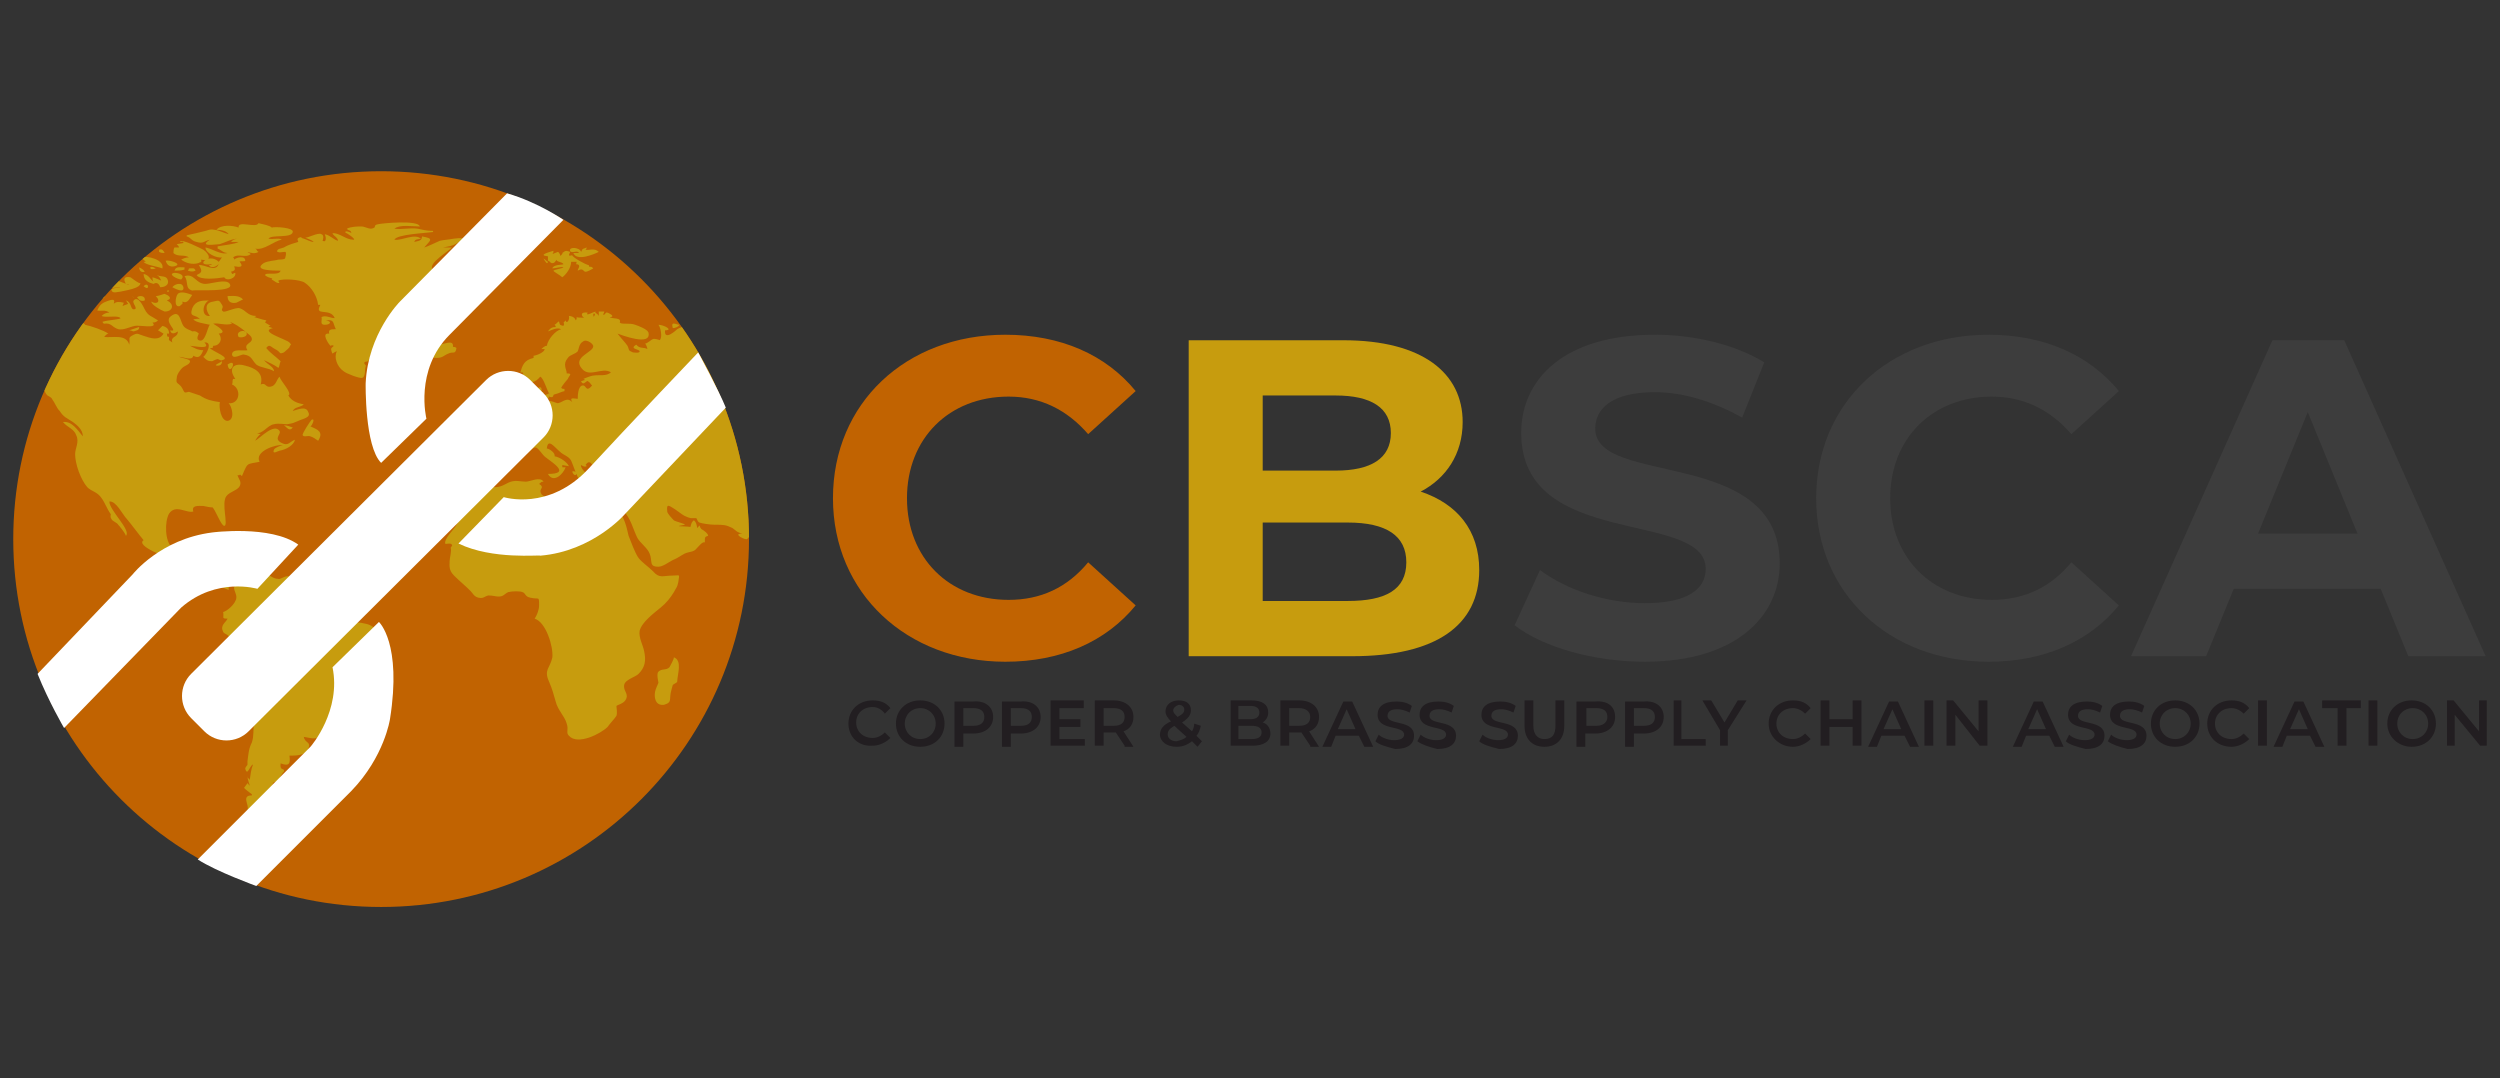 <?xml version="1.0" encoding="utf-8"?>
<!-- Generator: Adobe Illustrator 27.0.0, SVG Export Plug-In . SVG Version: 6.00 Build 0)  -->
<svg version="1.1" id="Layer_1" xmlns="http://www.w3.org/2000/svg" xmlns:xlink="http://www.w3.org/1999/xlink" x="0px" y="0px"
	 viewBox="0 0 226.3 97.6" style="enable-background:new 0 0 226.3 97.6;" xml:space="preserve">
<rect x="0" y="0" width="226.3" height="97.6" fill="#333333" stroke="none"/>
<style type="text/css">
	.st0{fill:#C16301;}
	.st1{clip-path:url(#SVGID_00000142886991168607332390000003669485595050060441_);fill:#C79C0E;}
	.st2{fill:#FFFFFF;}
	.st3{fill:#C79C0E;}
	.st4{fill:#3D3D3D;}
	.st5{fill:#221E21;}
</style>
<g>
	<path class="st0" d="M67.8,48.8c0,18.4-14.9,33.3-33.3,33.3c-18.4,0-33.3-14.9-33.3-33.3s14.9-33.3,33.3-33.3
		C52.9,15.5,67.8,30.4,67.8,48.8"/>
	<g>
		<defs>
			<path id="SVGID_1_" d="M1.2,48.8c0,18.4,14.9,33.3,33.3,33.3s33.3-14.9,33.3-33.3c0-18.4-14.9-33.3-33.3-33.3S1.2,30.4,1.2,48.8"
				/>
		</defs>
		<clipPath id="SVGID_00000133530755368424826240000011844225250487388093_">
			<use xlink:href="#SVGID_1_"  style="overflow:visible;"/>
		</clipPath>
		<path style="clip-path:url(#SVGID_00000133530755368424826240000011844225250487388093_);fill:#C79C0E;" d="M-1.9,35.1v-0.3
			c-0.3,0.2-0.8,0.3-0.5,0.7C-2.3,35.5-2.1,35.3-1.9,35.1 M-0.6,33.8c0.1-0.5,0.8,0.1,1.1,0.2c0.5,0.1,0.9,0,1.4,0.2
			c0.8,0.3,1.3,1,2.1,1.1c0.1,0.2,0.1,0.3,0.3,0.5c0,0,0.4,0.2,0.4,0.3c0.3,0.4,0.4,0.8,0.7,1.1c0.4,0.6,0.6,0.6,1.2,1
			c0.4,0.3,0.9,0.7,0.9,1.3c-0.5-0.6-1-1.4-1.8-1.3c0.4,0.5,1,0.6,1.2,1.2c0.3,0.6-0.1,1.2-0.1,1.7c0,0.9,0.5,2.3,1.1,3
			c0.4,0.4,0.9,0.4,1.3,1c0.3,0.4,0.5,1,0.8,1.4c0.1,0.1-0.1,0.2,0.1,0.5c0.1,0.2,0.5,0.3,0.6,0.5c0.1,0.1,0.6,0.7,0.7,1
			c0.5-0.5-1.5-2.3-1.5-3.1c0.6-0.1,1.2,1.2,1.6,1.6c0.5,0.6,1,1.3,1.5,1.9c-0.8,0.5,2.3,1.7,2.8,1.7c0.2,0,0.3-0.2,0.6-0.1
			c0.3,0.1,0.5,0.4,0.7,0.6c0.3,0.2,1.1,0.3,1.1,0.3c0.4,0.3,0.7,0.9,0.9,1.2c0.3,0.3,1.1,0.6,1.6,0.8c-0.1-0.8,0.8-0.1,0.8-0.3
			c0.1-0.5-1.1-0.2-1.5-0.4c-0.8-0.5,0.1-1.1-0.4-1.8c-0.4-0.5-1.3-0.1-1.7-0.3c0.4-0.4,1-1.8,0.1-1.7c-0.8,0.1-0.4,0.6-0.9,0.9
			c-0.4,0.3-1.1,0.1-1.5-0.2c-0.7-0.6-0.7-2.4-0.3-3.1c0.6-0.9,1.6,0,2.2-0.2c-0.2-0.6,0.5-0.5,0.9-0.5c0,0,0.9,0.2,0.8,0.1
			c0.3,0.2,0.8,1.7,1.1,1.7c0.4,0-0.3-2.1,0.2-2.7c0.3-0.4,1-0.5,1.2-0.9c0.2-0.4-0.1-0.6-0.2-1c0.3,0.1,0.1-0.2,0.4,0.1
			c0.1-0.2,0.3-0.8,0.5-1c0.2-0.2,0.7-0.2,1.1-0.3c-0.5-0.9,1.4-1.6,2.1-1.5c-0.1,0-0.7,0.2-0.8,0.4c-0.2,0.5,0.4,0.1,0.5,0.1
			c0.6-0.1,1.3-0.5,1.4-1c-0.5,0.2-0.6,0.6-1.2,0.3c-0.8-0.4,0-0.8-0.2-1.1c-0.5-0.7-1.7,0.6-2.2,0.9c0.1-0.2,0.3-0.5,0.5-0.6
			c-0.1,0-0.3-0.1-0.4-0.1c0.6,0.1,1-0.7,1.6-0.8c0.4-0.1,0.9,0,1.2,0c0.6-0.1,0.5-0.1,1-0.3c0.4-0.2,1.2-0.3,0.9-0.8
			c-0.2-0.6-1-0.2-1.4-0.1c0.2-0.4,0.7-0.3,1-0.6c-0.6-0.1-1.1-0.3-1.4-0.8c0.4-0.2-0.7-1.3-0.8-1.7c-0.3,0.3-0.3,0.8-0.8,0.9
			c-0.5,0.1-0.4-0.4-0.9-0.2c0.3-1.1-0.6-1.5-1.4-1.7c-1-0.3-1.6,0.2-0.9,1.2h-0.2c-0.1,0.2,0,0.3-0.1,0.5c0.9,0.4,0.7,1.8-0.3,1.7
			c0.3,0.3,0.6,1.5-0.1,1.6c-0.6,0-0.8-1.2-0.7-1.7c-0.7-0.1-1.2-0.2-1.8-0.6c-0.3-0.1-0.6-0.2-0.9-0.3c-0.2-0.1-0.3,0.1-0.5,0
			c-0.1-0.1-0.2-0.4-0.3-0.5c-0.3-0.4-0.5-0.2-0.4-0.8c0-0.3,0.3-0.7,0.5-0.9c0.2-0.2,0.7-0.3,0.7-0.6c0-0.2-0.8-0.3-1-0.4
			c0.4,0,1.2,0.4,1.3-0.1c0.5,0.3,0.7,0,0.9-0.5c-0.5,0-0.8-0.2-1.2-0.4c0.3,0,2,0.4,1.3-0.3c0.8-0.1,0.2,1.1-0.1,1.3
			c0.3,0.3,0.4,0.4,0.8,0.4c0,0,0.4-0.2,0.5-0.2c0.1,0,0.3,0.2,0.4,0.1c0.9-0.2-0.9-0.8-1.1-1.1c0.4,0,0.2,0,0.3-0.2
			c0.6,0,0.9-0.6,0.5-1.1c0.9-0.1-0.2-0.7-0.5-0.9c0.5-0.1,1.1,0.2,1.7,0c-0.1-0.1-0.2-0.2-0.3-0.2c0.6,0.2,1,0.5,1.5,0.9
			c0.2,0.2,0.6,0.4,0.6,0.7c0,0.4-0.8,0.4-0.4,1c-0.3,0.1-1.4-0.2-1.4,0.4c0.1,0.5,0.9-0.1,1.1,0c0.7,0.1,0.7,0.5,1.1,0.9
			c0.4,0.3,1.1,0.3,1.6,0.6c0-0.4-0.6-0.6-0.9-1c0.4,0.2,0.9,0.4,1.3,0.7c0.1-0.1,0.1-0.4,0.2-0.6c-0.4-0.4-0.9-0.7-1.3-1.2
			c0.3-0.4,0.4-0.1,0.8,0.1c0.6,0.3,0.3,0.5,0.8,0.3c0,0,0.6-0.5,0.5-0.5c0.2-0.4,0.2-0.1,0-0.4c-0.3-0.3-2.8-1-1.5-1.3
			c-0.1,0-0.2-0.1-0.4-0.1c0.1-0.1,0.1-0.1,0.2-0.1c-0.2-0.1-0.3-0.2-0.5-0.3c0-0.1,0.1-0.1,0.1-0.2c-0.5-0.1-0.7-0.2-1.1-0.3
			c0.1,0,0.2-0.1,0.2-0.1c-0.8,0-0.9-0.5-1.5-0.7c-0.4-0.1-1.3,0.4-1.5,0.3c-0.3-0.2,0.1-0.3-0.1-0.6c-0.3-0.5-0.3-0.4-0.8-0.3
			c-0.8,0.1-0.7,0.8-0.3,1.3c-0.8,0.1-0.7-1.1-0.1-1.4c-0.6,0-1.2,0-1.5,0.7c-0.3,0.9,0.3,0.5,0.7,1c-0.2-0.1-0.4,0-0.6,0
			c0.2,0.3,1.1,0.4,1.5,0.5c-0.2,0.1-0.4,1.7-1,1.4c-0.3-0.1,0-0.6,0-0.6c-0.3-0.3-0.5-0.2-0.6-0.2c-0.1-0.1-0.6-0.2-0.8-0.5
			c-0.3-0.4-0.3-1.5-1.1-0.9c-0.8,0.5,0.8,1.5-0.1,1.3c0.1,0.4,0.4,0.3,0.7,0.1c0,0.6-0.7,0.4-0.5,1c-0.4-0.3-0.3-0.1-0.3-0.5
			c-0.3-0.1-0.1,0-0.2-0.3h0.2c0-0.4-0.2-0.6-0.6-0.7c-0.1,0.1-0.3,0.3-0.4,0.4c0.2,0.1,0.3,0.2,0.5,0.3c-0.4,0.7-1.2,0.4-1.8,0.2
			c-0.4-0.1-0.5-0.3-0.9-0.1c-0.6,0.3-0.3,0.3-0.4,0.9c-0.3-1-1.5-0.6-2.3-0.7c0.1,0,0.1-0.2,0.4-0.3c-0.4-0.3-1.6-0.7-2.1-0.8
			C7.5,29,7,29.6,6.7,28.9c-0.2,0.5-0.3,0.2-0.5,0.2c-0.1,0-0.2-0.4-0.4-0.4c-0.3,0-0.1,0.2-0.2,0.2c-0.3,0.1-1.1,0.5-1.4,0.7
			c0.3-0.4,0.8-0.3,1.1-0.7c-0.6,0-1.2,0.3-1.8,0.4c-0.9,0.2-1.3-0.2-2.2-0.3c-0.7-0.1-1.4-0.2-2.1-0.3c-0.8-0.1-1.2-0.3-2-0.2
			c0-0.1,0.1-0.1,0.1-0.2c-0.5-0.1-1.2,0.2-1.6,0.4C-5,28.9-5,29.2-5.4,29.5c-0.6,0.4-1,0-0.5,0.6c0.3,0.4,1,0.5,1.2,1
			c-0.3,0.1-0.7,0.1-0.7-0.3c-0.4,0.3-0.8,0.2-1.2,0.6c0.4,0.2,0.4,0.5,0.8,0.6c0.4,0.1,1-0.2,1.4-0.2c0.1,1.2-1.3,0.3-1.5,1.4
			c-0.1,0.3,0.6,1.5,1,0.8c0.2,0.2,0.3,0.5,0.2,0.8c0.4-0.1,0.9,0.1,1.1-0.2c0.1,0,0.3,0,0.5,0c-0.3,1.4-1.9,1.1-2.6,2
			c1.1,0.3,2.8-1.4,3.7-1.9c-0.1-0.1-0.2-0.2-0.2-0.4c0.6-0.2,0.8-1.1,1.4-0.7c-0.5,0.1-0.7,0.3-0.6,0.8c0.3-0.2,0.7-0.4,1.1-0.4
			C-0.5,33.9-0.6,33.9-0.6,33.8 M-6.1,34.1C-6.4,33.7-6.8,34.2-6.1,34.1 M7.5,28.2c0.6,0.1,0.8-0.7,1.3-0.9c0.8-0.4,1-0.5,0-0.8
			c-0.3-0.1-1.6-0.4-1.9-0.1c-0.2,0.1-0.2,1.1-0.5,1.5c0.4,0,0.7,0.2,0.9,0.6C7.3,28.4,7.4,28.3,7.5,28.2 M12.1,30
			c0.3-0.1,0.5-0.1,0.5-0.4c-0.3,0.1-0.6,0.2-0.9,0.3C11.9,29.9,12,30,12.1,30 M9.4,29.3c0.7-0.1,0.7,0.3,1.3,0.5
			c0.5,0.1,1-0.2,1.5-0.3c0.3-0.1,2.2,0.3,1.6-0.3c0.3,0,0.4-0.1,0.5-0.2c-0.6-0.4-0.9-0.4-1.2-1c-0.1-0.2-0.6-1.3-1-0.8
			c-0.2,0.2,0.5,0.8,0,0.8c-0.3,0-0.2-0.7-0.7-0.8c0.1,0.1,0.1,0.2,0.2,0.3c-0.2,0.1-0.3,0.1-0.5,0.2c0-0.1,0.1-0.2,0.1-0.3
			c-0.4-0.1-0.7-0.1-0.9,0.1c0.2-0.6-0.4-0.3-0.7-0.2c-0.5,0.2-0.6,0.4-0.8,0.8c0.4,0.1,0.7-0.1,1.1,0.2c-0.3,0-0.5,0.1-0.7,0.3
			c0.4,0.2,1.5-0.1,1.7,0.2c0.1,0.1-1.3,0.2-1.5,0.3C9.2,29.1,9.3,29.2,9.4,29.3 M9.1,25.1c0.3-0.1,0.4-0.3,0.5-0.6
			c-1-0.2-1.3,0.7-2.2,0.8c0.4,0.6,1.1,0.1,1.4-0.3C8.9,25.2,9,25,9.1,25.1 M8.6,25.5c-0.1,0.1-0.1,0.1-0.2,0.2
			c0.4,0,0.3,0.1,0.5-0.3C8.8,25.4,8.7,25.5,8.6,25.5 M9.9,24.8c0.1,0,0.1,0.2,0.4,0.2c0-0.1,0-0.1,0-0.2
			C10.2,24.8,10,24.8,9.9,24.8 M9.8,25.1c-0.5,0.1-0.9,0.6-0.6,0.9c0.3,0.2,1.4,0,1.7,0c-0.1,0.1-0.9,0-0.8,0.3
			c0.1,0.3,0.6,0.1,0.8,0.1c0.4-0.1,1.9-0.3,1.8-0.8c0,0.2-1-0.6-0.9-0.5c-0.5-0.1-0.7,0.1-0.4,0.6c0.1,0,0.2,0,0.3,0.1
			C11.7,25.8,10.1,25.2,9.8,25.1 M10.1,24.3C10,24.1,10,23.9,9.7,24C9.8,24.3,9.9,24.2,10.1,24.3 M10.7,24.6c0.3,0,0.7,0,0.5-0.4
			c0.1-0.1,0.2,0,0.3-0.2c-0.4,0-0.8,0-1.1,0.2C10.4,24.5,10.6,24.5,10.7,24.6 M10.4,23.9h1.2C11.4,23.4,10.7,23.5,10.4,23.9
			 M12,26.8C12,26.9,12.2,27.1,12,26.8 M13.1,27.2c0.1-0.4-0.4-0.5-0.7-0.3C12.6,27.2,12.8,27.3,13.1,27.2 M14.9,28.2
			c0.8,0,0.9-0.7,0.2-1c0.6-0.2,0.1-0.5-0.2-0.6c-0.1,0-0.5,0.2-0.8,0.2c0.5,0.5,0.1,0.8-0.4,0.5C13.7,27.6,14.6,28.1,14.9,28.2
			 M16.3,27.7c0.1-0.2,0.3-0.1,0.2-0.4c0.5,0.2,0.6-0.2,0.9-0.6c-0.3-0.1-1-0.4-1.3-0.1C15.9,26.8,15.7,27.9,16.3,27.7 M21.6,30.5
			c0.2,0.1,0.9,0,0.7-0.4C22.1,29.8,21.3,30,21.6,30.5 M13.1,24.6c-0.1-0.2-0.3-0.3-0.5-0.4C12.6,24.5,12.8,24.7,13.1,24.6 M13,25.9
			c0,0,0.4,0.4,0.4,0C13.3,25.6,13,25.9,13,25.9 M13.9,25.7c0.3-0.2,0.5,0,0.6,0.3c0.4,0,0.8-0.2,0.7-0.6c-0.1-0.5-0.6-0.3-1-0.5
			c0.2,0.1,0.3,0.3,0.4,0.5c0,0-0.7-0.3-0.8-0.3c0,0.1,0,0.3,0.1,0.4c-0.3-0.2-0.4-0.6-0.9-0.7C13,25.4,13.5,25.6,13.9,25.7
			 M14.1,24.3c-0.2-0.1-0.3-0.2-0.5-0.1C13.6,24.4,13.8,24.4,14.1,24.3 M14.7,24.3c0.2-0.8-1.4-1.2-2-1c0.2,0.1,0.4,0.3,0.5,0.4H13
			C13.2,24,14.2,24.1,14.7,24.3 M14.9,22.9c-0.1-0.2-0.2-0.4-0.5-0.3v0.2C14.6,22.9,14.7,22.9,14.9,22.9 M15.8,24.1
			c0.8-0.2-0.5-0.6-0.8-0.5C15.1,24,15.4,24.2,15.8,24.1 M15.8,24.5c0.3,0,0.6,0,0.9-0.1v-0.2C16.3,24.2,15.9,24.1,15.8,24.5
			 M16.4,25.3c0.4-0.4-0.2-0.6-0.6-0.6C15.1,24.8,16.1,25.3,16.4,25.3 M15.6,26c0.2,0.1,1.1,0.6,1,0C16.5,25.5,15.8,25.7,15.6,26
			 M15.1,26.4h0.2C15.2,26.1,15.2,26.3,15.1,26.4 M17.4,26.3c0.3-0.1,3.9,0.2,3.4-0.6c-0.3-0.5-1.7,0-2.2,0c-0.9,0-1-1-1.9-0.7
			C17.1,25.5,16.7,26.1,17.4,26.3 M17.1,24.3c0,0.1-0.1,0.2-0.1,0.2c0.3,0.1,0.5,0.1,0.7,0C17.6,24.2,17.4,24.3,17.1,24.3 M18,23.8
			c0.1-0.1,0.3,0,0.2-0.3c1,0.2,0.8-0.5,0.2-0.9c0,0-2.1-1.1-2.1-0.7c0.2,0,0.3-0.1,0.3,0.1c0,0-0.6,0.1-0.6,0.1
			c0.1,0.1,0.2,0.2,0.2,0.3c-0.2,0-0.3,0-0.4,0c-0.1,0.1-0.1,0.4-0.1,0.5c0.4,0.4,1,0.1,1.4,0.4c-0.3,0-0.5,0.1-0.7,0.2
			C16.8,23.8,17.4,24,18,23.8 M17.8,24.9c0.3,0.5,1.9,0.3,2.5,0.2c0.2,0.4,1.1,0.1,1-0.4c-0.1,0-0.2,0.1-0.3,0.1
			c0-0.1-0.1-0.2-0.1-0.2c0.4-0.1,0.4-0.2,0.3-0.5c0.5,0.1,0.9,0.1,0.5-0.4c-0.1-0.1,0.5,0,0.5-0.1c0-0.5-0.8-0.3-1-0.1
			c0-0.1,0-0.1-0.1-0.2c0.5-0.4,1.1,0.1,1.6-0.3c-0.1-0.1-0.2-0.1-0.3-0.2c0.3,0.1,0.7,0.2,1,0c-0.2-0.1-0.1-0.2-0.3-0.3
			c0.8,0.2,1.7-0.7,2.4-0.8c-0.2-0.2-0.8,0-1.2-0.1c0.3-0.4,2.1,0,2.2-0.6c0.1-0.4-1.6-0.5-1.9-0.4c-0.2-0.2-0.8-0.3-1.2-0.4
			c-0.2,0.5-1.9-0.3-1.8,0.4c-0.5-0.2-1.6-0.3-2,0.2c0.4,0,0.9,0.1,1.1,0.4c-0.4-0.1-1-0.4-1.3-0.4c-0.4-0.1-0.7,0.1-0.8,0.1
			c-0.4,0.1-1.2,0.3-1.7,0.4c0,0,0,0.1,0,0.1c0.4,0.1,0.4,0.4,0.9,0.5c0.6,0.2,0.7-0.1,1.2-0.2c-1.1,0.7,0.6,0.4,0.9,0.4
			c0.6-0.2,1.1-0.5,1.7-0.5c-0.3,0-0.5,0.1-0.7,0.3c0.2,0,0.4,0,0.7,0c-0.3,0.2-1.4,0.3-1.9,0.4v0.2c0.3,0.1,0.5,0.4,0.9,0.4
			c-0.6,0.2-1.4-0.4-2-0.5c0,0.5,1,1,1.5,0.9c-0.1,0.1-0.2,0.3-0.3,0.4c-0.9-0.9-2.3,0.5-0.6,0.2c-0.1,0.1-0.2,0.1-0.3,0.1
			c0.2,0.3,0.6,0.2,0.9-0.1c-0.3,0.8-1.3,0-1.8,0.1C18.4,24.6,18.2,24.7,17.8,24.9 M35.7,29.9c0.1,0,0.2,0.1,0.3,0.1
			c0.6,0.2,0.6,0,1.1-0.2c0.4-0.2,1.5-0.4,1.6-0.8c-0.6,0.4-1.9-0.6-0.5-0.5c-0.1,0,0.6,0.7,0.8,0.1c0.1-0.2-0.5-0.8-0.7-0.9
			c0.1-0.1,0.7,0.4,0.6-0.2c-0.1-0.3-0.3-0.3-0.6-0.2c0.1-0.1,0.1-0.1,0.2-0.2c-0.1,0-0.1,0-0.2-0.1c0.2,0,0.8,0.3,1.1,0.1
			c0.6-0.4-0.4-0.3-0.4-0.5c0-0.1,1-0.1,1-0.2c-0.2-0.2-0.7-0.5-0.1-0.6c0-0.5-0.8-0.5-0.7-0.8c0-0.1,0.4-0.2,0.5-0.1
			c0.4,0.2,0.1,0.2,0.3,0.6c0.1-0.7,0.4-0.8-0.4-0.8c0.2-0.3,0-0.1,0.4-0.3c-0.2-0.4-0.8,0-0.8,0c-0.6-0.5,1.5-1.7,1.7-2
			c-0.3,0-0.5,0-0.8,0c0.5-0.1,0.8-0.1,1.3-0.4c0.1-0.1,0.8,0,0.5-0.4c-0.1-0.1-0.7,0-0.8,0c-0.5,0.1-0.9,0.1-1.3,0.2
			c-0.2,0.1-1.3,0.6-1.4,0.6c0.6-0.7,0.9-0.8-0.2-1c0,0.4-0.3,0.4-0.7,0.5c0.1-0.3,0.3-0.2,0.6-0.3c-0.6-0.5-1.7,0.2-2.4,0.1
			c0.2-0.5,2.9-0.6,3.5-0.7v-0.1c-0.6,0-0.9-0.1-1.4-0.2c-0.7-0.1-1.4,0.1-2.1,0c0.5-0.4,1.6-0.2,2.3-0.2c-0.1-0.6-3.4-0.3-3.8-0.2
			c-0.5,0.1,0,0.3-0.6,0.4c-0.3,0-0.6-0.2-0.9-0.2c-0.3,0-0.9,0-1.3,0.2c0.1,0.2,0.4,0.1,0.4,0.4c-0.1-0.1-0.7-0.3-0.5,0
			c0-0.1,1,0.6,0.7,0.6c-0.7,0-1.2-0.6-1.9-0.6c0,0.2,0.5,0.4,0.5,0.7c-0.4-0.1-0.7-0.5-1.2-0.6c0.1,0.2,0.2,0.8-0.2,0.6
			c0,0,0.2-0.5-0.1-0.6c-0.3-0.2-1.3,0.4-1.5,0.3c0.2,0.1,0.6,0.2,0.8,0.4c-0.3,0-0.6-0.2-0.9-0.3c-0.2,0-0.2-0.2-0.4-0.1
			c-0.3,0.1-0.1,0.3-0.1,0.4c-0.3,0.1-0.8,0.2-1.3,0.5c-0.2,0.1-0.7,0.1-0.6,0.4c0.3,0.1,0.4,0,0.7,0c0.2,0,0,0.6,0,0.6
			c-0.1,0.1-0.5,0.1-0.6,0.1c-0.3,0.1-0.9,0.1-1.3,0.3c-1.1,0.7,0.9,0.7,1.5,0.7c-0.1,0.5-1.4,0.1-1.4,0.4c0,0.1,0.5,0.3,0.7,0.3
			c-0.1,0-0.1,0-0.1,0.1c0.2,0.1,0.5,0.4,0.7,0.3c0,0-0.1-0.1-0.1-0.2c0.4-0.2,2-0.1,2.4,0.2c0.6,0.4,1.1,1.2,1.2,2h0.2
			c-0.6,1.1,0.9,0.2,1.3,1.2c-0.4,0-0.8-0.3-1.2-0.1c0.1,0.3-0.2,0.7,0.3,0.7c0.5,0,0.7-0.3,0.1-0.4c0.8-0.1,0.6,0.2,0.9,0.8
			c-0.4,0-0.7,0-0.6,0.4c-0.8-0.1,0,1,0.1,1.1c0,0,0.2-0.1,0.3,0c0,0.1-0.3,0.2-0.2,0.3c-0.1-0.1,0.1,0.5,0.1,0.4
			c0,0,0.3-0.2,0.4-0.2c-0.3,0.5,0,1.4,0.6,1.8c0.2,0.2,1.5,0.7,1.7,0.6c0.3-0.1,0.2-0.7,0.3-1c0.1-0.2-0.2-0.2-0.1-0.4
			c0-0.1,0.3,0,0.4-0.2c0.3-0.6,0.1-1.2,1-1.3c0-0.4,0-0.1,0.2-0.2C33.9,32.1,35.7,29.9,35.7,29.9 M26.5,38.7
			c-0.3-0.1-0.5-0.2-0.8-0.2C26,38.7,26.2,39.1,26.5,38.7C26.4,38.7,26.4,38.7,26.5,38.7 M28.2,38c-0.1,0.1-0.9,1.3-0.8,1.4
			c0.1,0.2,0.5,0,0.7,0.1c0.3,0.1,0.4,0.2,0.7,0.4c0.5-0.8,0-1-0.7-1.3C28.2,38.6,28.6,37.8,28.2,38C28.2,38,28.3,38,28.2,38
			 M38.3,31.4c0.3,0,0.4,0,0.5,0.3c-0.2,0-0.4,0-0.7,0c0,0.1,0,0.1,0,0.2c0.7-0.1,0.2,0.3,0.5,0.4c0.1,0,0.8,0.1,0.9,0.1
			c0.6,0,0.6-0.2,1.1-0.4c0.4-0.2,0.6,0.1,0.7-0.4c0.1-0.2-0.3-0.2-0.3-0.2c0.1-0.8-1-0.1-1.5-0.2c-0.1,0-0.6-0.1-0.5-0.1
			c-0.2,0,0-0.4-0.2-0.1C38.3,30.9,38.1,31.5,38.3,31.4C38.3,31.4,38.3,31.5,38.3,31.4 M22.5,49.2c-0.2-0.4-1.3-0.6-1.7-0.8
			c-0.3-0.1-0.9-0.4-1.3-0.2c-0.4,0.2-0.3,0.3,0.1,0.5c0.2,0.1,0.3-0.2,0.5-0.2c0.2,0,0.4,0.2,0.5,0.3
			C21.3,49.1,21.7,49.2,22.5,49.2 M21.9,49.9c-0.1-0.2-0.4-0.3-0.7-0.2C21.4,49.9,21.7,50.1,21.9,49.9C21.9,49.9,21.9,50,21.9,49.9
			 M23.4,50c0.6-0.1,1.4,0,2-0.2c-0.3-0.3-1-0.2-1.5-0.3c-0.3,0-0.9-0.4-1,0.1C22.9,49.9,23.2,50.1,23.4,50C23.5,50,23.4,50,23.4,50
			 M22.6,71.1c-0.1,0-0.1-0.2-0.2-0.2c0,0-0.3,0.4-0.3,0.4c0,0.1,0.6,0.5,0.7,0.6c0,0,0,0.1,0,0.1c-1,0-0.2,0.9-0.4,1.3
			c0.1,0,0.2,0,0.3,0c0,0.1,0,0.1-0.1,0.2c0.2,0.2,0.1,0.1,0.2,0.1c-0.1,0,0.7,0.9,0.8,1c0.6,0.4,1.2,0.2,1.8,0.2
			c0-0.2-0.8-0.4-0.9-0.8c-0.1-0.4-0.5-1.3,0.1-1.2c0-0.4,0.8-0.8,0.7-1.1c-0.1-0.3-0.8-0.1-0.6-0.8c0.1-0.2,0.5-0.1,0.6-0.2
			c0.1-0.1,0-0.3,0.1-0.4c-0.1,0.1,0.4-0.7,0.3-0.4c0.1-0.5-0.4,0-0.3-0.8c0.8,0.3,0.9,0,0.8-0.7c0.6,0,1.4,0,1.7-0.6
			c0.3-0.7-0.3-0.5-0.4-1.1c0.7,0.1,1,0.3,1.5-0.1c0.3-0.2,0.5-1.2,0.7-1.1c0,0.1-0.1,0.1,0,0.3c0.8-0.4,0.6-1.6,1.1-2.2
			c0.3-0.4,0.7-0.5,1.1-0.7c0.7-0.2,0.9-0.1,1.2-0.8c0.4-0.8,0.3-2,0.6-2.6c0.3-0.5,0.8-0.7,1-1.3c0.1-0.4,0.1-0.3,0-0.6
			c-0.2-0.7-0.2-0.2-0.6-0.6c-0.5-0.4-0.7-0.5-1.3-0.6c-0.3-0.1-1.4,0-1-0.2c-0.2-0.1-0.5-0.3-0.7-0.3c-0.6-0.1-0.4,0-0.9,0.2
			c0-0.1,0.2-0.4,0.2-0.5c-0.2,0-0.4-0.1-0.5-0.1c-0.1,0-0.1,0.3-0.4,0.3c0.1-0.1,0.7-0.9,0.1-0.9c0.1-1-0.8-1-1.4-1.2
			c-0.5-0.1-1.6-0.6-1.6-1.2c-0.3,0.1-0.8,0-0.3-0.2c-0.3-0.4-0.9,0.2-1.1,0.1c-0.6,0-0.9-0.5-1.5-0.7c0,0.3-0.2,0.2-0.4,0.4
			c0,0,0.1,0.5,0,0.5c-0.3-0.3-0.2-0.9,0.1-1.1c-0.6-0.2-2.1,0.9-2.2,1.6c-0.1,0.4,0.4,0.8,0.1,1.3c-0.1,0.3-0.7,0.9-1.1,1
			c0.1,0.5-0.2,0.6,0.4,0.6c-0.2,0.4-0.7,0.6-0.4,1.2c0.1,0.2,0.4,0.2,0.5,0.4c0.1,0.2,0.3,0.5,0.3,0.7c0.2,0.4,0.3,1.2,0.6,1.5
			c0.4,0.5,0.9,0.6,1.3,1c0.8,0.6,0.5,2,0.4,3c-0.1,0.6-0.3,1.1-0.3,1.6c-0.1,0.6,0,1.2-0.2,1.8c-0.3,0.6-0.3,1-0.4,1.7
			c0,0,0,0.5,0,0.3c0,0.1-0.2,0.2-0.2,0.4c0.2,0.7,0.4-0.3,0.7-0.4c-0.2,0.5-0.2,0.9-0.3,1.4c-0.1-0.2-0.2-0.1-0.2-0.4
			C22.4,70.6,22.6,71,22.6,71.1 M55.9,46.1c-0.3-0.7-0.5-0.5-1.2-0.5c-1-0.1-1.8-0.4-2.7-0.6c0,0.9,0,0.7-0.6,0.7
			c0.1,0-0.5-0.2-0.5-0.2h-0.5c-0.1-0.1-0.1-0.2-0.1-0.3c-0.3-0.1-1.2-0.2-1.3-0.5c-0.3-0.5,0.4-0.5-0.2-0.9
			c0.2-0.1,0.1-0.2,0.4-0.2c-0.3-0.5-1.2,0-1.6,0c-0.5,0-1-0.2-1.6,0.1c-0.4,0.2-0.7,0.4-1.2,0.4c-0.7,0-1-0.5-1,0.4h-0.5
			c0.2,0.8-0.4,0.3-0.5,0.5c-0.2,0.4-0.1,0.9-0.3,1.2c-0.1,0.2-0.5,0.4-0.7,0.6c-0.2,0.2-0.4,0.6-0.6,0.9c-0.2,0.3-1,1.1-0.9,1.5
			c0,0.1,0.5-0.1,0.6,0.1c0.1,0.1-0.1,0.2-0.1,0.3c0.1,0.3-0.1,0.9-0.1,1.2c0,0.4-0.1,0.8,0.4,1.3c0.5,0.5,1,0.9,1.5,1.4
			c0.2,0.2,0.3,0.5,0.7,0.6c0.5,0.1,0.5-0.1,0.9-0.2c0.4,0,0.7,0.1,0.9,0.1c0.5,0,0.5-0.2,0.9-0.4c0.4-0.1,1.1-0.1,1.3,0
			c0.3,0.1,0.2,0.4,0.7,0.5c0.8,0.2,0.8-0.2,0.8,0.7c0,0.4-0.2,0.9-0.4,1.2c1,0.3,1.7,2.5,1.6,3.5c-0.2,1-0.8,1.1-0.3,2.2
			c0.3,0.7,0.4,1.1,0.6,1.8c0.2,0.8,0.8,1.3,1,2c0.2,0.6-0.1,0.8,0.2,1.1c0.8,0.9,2.9-0.2,3.5-0.8c0.2-0.3,0.6-0.7,0.8-1
			c0.1-0.3,0-0.7,0-0.9c0.1-0.1,0.6-0.2,0.8-0.5c0.4-0.6-0.2-0.8-0.1-1.4c0.1-0.5,1-0.7,1.3-1c0.6-0.6,0.7-1.2,0.5-2.1
			c-0.1-0.5-0.5-1.2-0.4-1.8c0.2-0.8,1.3-1.6,1.9-2.1c0.5-0.4,0.9-0.9,1.2-1.4c0.2-0.4,0.3-0.4,0.4-0.9c0.1-0.8,0.2-0.6-0.5-0.6
			c-0.9,0-1.2,0.3-1.8-0.4c-0.4-0.4-1-0.8-1.3-1.2c-0.3-0.4-0.7-1.5-0.9-2C56.7,47.6,56.5,46.8,55.9,46.1
			C55.9,46,55.9,46.1,55.9,46.1 M61.3,61.7c0-0.6,0.5-1.9-0.3-2.2c0,0.2-0.3,0.7-0.4,0.9c-0.3,0.3-0.7,0.1-1,0.4c-0.2,0.2,0,0.9,0,1
			c-0.1,0.3-0.2,0.4-0.3,0.8c-0.1,0.5,0,1.3,0.8,1.2c0.7-0.2,0.5-0.4,0.6-1c0-0.1,0.2-0.8,0.2-0.8C61,61.9,61.3,61.8,61.3,61.7
			 M43.8,36.8c0.7-0.1-1.2-1-0.7-0.2c-0.3,0.1-0.8,0.5-0.2,0.5c-0.7,1.1,0.3,0.4,0.9,0.5C43.8,37.4,43.8,37.1,43.8,36.8 M44.1,38.5
			c0.3,0,0.6-0.2,0.8-0.3c0.3,0,0.7,0.1,0.9,0c0.4-0.2,0.5-0.6,0.4-1C46.2,37,46,37.4,46,37.4c-0.1-0.1-0.1-0.3-0.2-0.4
			c-0.1-0.1-0.3-0.4-0.5-0.7c-0.3-0.3-0.3-0.3-0.4-0.5c0-0.2,0.7-0.9-0.4-0.6c0.1-0.2,0.1-0.3,0.3-0.4c-0.4-0.4-0.5,0.2-0.7,0.3
			c0,0-0.8,0.3-0.2,0.4c-0.1,0.2-0.2,0.4-0.2,0.5c0.2,0,0.4,0.2,0.5,0c0,0.6,0.3,0.3,0.5,0.8c0.3,0.6-0.3,0.2-0.6,0.5
			c0.1,0,0.2,0,0.3,0c0,0.2-0.4,0.3-0.3,0.4c0.1,0.1,0.6-0.1,0.7,0.1C44.8,38,43.9,38.5,44.1,38.5 M43.8,34.8
			c-0.2,0.1-0.3,0.2-0.3,0.4C43.6,35.2,44,34.8,43.8,34.8C43.7,34.8,43.8,34.8,43.8,34.8 M91.5,34.5c0.8,0,1-0.3,1.5-0.2
			c0.3,0.1-0.1,0.3,0.3,0.4c0.5,0.1,0.3-0.3,0.7,0c0-0.2,0.2,0,0.4-0.1c-0.1-0.4-0.3,0-0.1-0.5c0.1-0.2,0.5-0.6,0.6-0.7
			c0.5-0.3,1-0.2,1,0.4c0.7-0.1,0.9-1.1,1.6-1c-0.5,0.4-0.6,0.9-1.1,1.4c-0.6,0.5-1.4,0.8-1.7,1.5c-0.2,0.5-0.1,1.2,0,1.7
			c0.1,0.6,0.1,0.7,0.5,0.5c0.5-0.3,0.5-1.4,1.3-1.2c-0.2-0.4-0.1-0.9,0.4-0.7c-0.1-0.3,0-0.6-0.1-0.8c0-0.1-0.2,0-0.3,0
			c0-0.2,0.3-0.8,0.4-0.9c0.3-0.2,0.3-0.1,0.6-0.2c0.2,0,0.1,0.1,0.2,0.1c0.2,0,0.2-0.3,0.4-0.3c0.2,0,0.3,0.1,0.5,0
			c0.4,0,0.1,0.2,0.4,0.3c0-0.8,1.8-1.3,2.4-1.4c0.5-0.1,0.5,0.4,0.4-0.3c-0.1-0.6-0.5-0.4-0.9-0.7c-0.2-0.2,1-0.1,1-0.1
			c0.3-0.1,0.5-0.3,0.3-0.7c0.2,0,0.3,0.2,0.4,0.2c0,0,0.6,0.1,0.6,0.1c0.3,0.2,0.2,0.3,0.7,0.4c0.6,0.1,0.1,0.1,0.4,0
			c0.3-0.1,0.1-0.3,0.2-0.5c0.1-0.1,1,0.3,0.7-0.4c-0.1-0.2-1-0.4-1.3-0.3c0.2,0.1,0.3,0.5-0.1,0.2c-0.1-0.1,0.1-0.4-0.1-0.5
			c-0.1-0.1-0.2,0-0.3-0.1c-0.1-0.1-0.5-0.3-0.6-0.4c-0.3-0.2-0.6-0.3-0.9-0.5c-0.7-0.4-2.3-0.6-2.8-0.1c0.8,0.3-1.3,0.6-0.2-0.1
			c-0.3-0.3-0.6,0.1-1,0.1c-0.4,0.1-1.1,0.1-1.5-0.1c0,0.1,0,0.3,0,0.4c-0.5-0.6-0.5-1.2-1.6-1.2c-0.4,0-0.8,0.2-1.2,0.1
			c-0.5-0.1-0.6-0.4-1.1-0.4c0.1-0.1-0.1-0.1,0.2-0.2c-0.7-0.4-1.5,0.6-1.2-0.2c-0.3,0-0.7-0.2-1.1-0.2c-0.7,0-0.5,0.1-1.2,0.2
			c0,0.3,0.3,0.3,0.3,0.6c-0.3-0.1-0.5-0.1-0.8-0.1c0.1,0.1,0.2,0.2,0.2,0.4c-0.3-0.1-0.4-0.3-0.7-0.4c0,0-0.8,0-0.8,0
			c-0.4,0.1-0.4,0.5-0.7,0.5c0,0-0.6-0.5-0.7-0.7c-0.1-0.1,0.2-0.6,0-0.8c-0.3-0.3-0.5,0-0.8,0c-0.6-0.2-0.9-0.6-0.9,0.3
			c-0.5,0-0.8,0.1-1.2-0.1c-0.2-0.1-0.3-0.3-0.5-0.3c-0.4-0.1-1.1,0.1-1.5,0.1v-0.3c-0.2,0-0.4,0.2-0.5,0.1c0,0,0.7-0.3,0.4-0.4
			c-0.4-0.1-0.6,0.5-1,0.4c0.1,0.4-0.6,0.4-1,0.4c0.4,0,2.2-1.1,2.3-1.4c0.2-1-1.7-0.9-2.1-0.7c0.1-0.1,0.1-0.1,0.1-0.3
			c-0.2,0-0.5-0.1-0.7-0.1c0-0.1,0.2-0.3,0.3-0.4c-0.9-0.1-1,0.3-1.6,0.6c0.1,0.1,0.1,0.1,0.1,0.2c-0.6-0.2-0.7,0.3-1.2,0.3
			c-0.2,0-0.6-0.2-0.9-0.2c-0.1,0-0.7,0.4-0.9,0.4c-0.3,0.1-0.5,0.1-0.8,0.2c-0.1,0-0.7,0.2-0.7,0.3c-0.3,0.4,0.5,0.1,0,0.5
			c-0.5,0.4-1.5-0.1-2,0.4c0.1,0.3,1.1,0.9,0.6,0.9c-0.2,0-0.4-0.3-0.4-0.3c-0.4-0.1-0.7-0.2-1.1-0.1c0.2,0.1,0.3,0.1,0.3,0.3
			c-1.2-0.1,0.2,0.2,0.1,0.6c-0.2-0.3-0.7-0.1-1-0.4c-0.1-0.1,0-0.6-0.1-0.8c0,0-0.1,0-0.1,0c0,0.6-0.4,0.4-0.4,0.7c0,0,0.1,1,0.1,1
			c0.3,0.6,0.3,0.1,0.7,0.2c0.5,0.2,0.5,0.5,0.5,0.8c0,0.1,0.4,0.2,0.5,0.2c-0.7,0.4-0.5-1.2-1.5-0.5c0,0,0,0.4,0,0.6
			c-0.1,0.2-0.3,0.3-0.4,0.4c-0.5,0.3-0.5,0.2-1.1,0.1c0.1-0.2,0.7-0.2,0.9-0.4c0.2-0.2,0.4-0.5,0.4-0.8c-0.4,0-0.5-1.5-0.5-1.9h0.2
			c0.1-0.5-0.8-0.7-1.2-0.4c0,0-0.7,1-0.7,1.1c0.1-0.3,0.1,0.7,0,0.5c0.1,0.2,0.2,0.1,0.4,0.4c0.1,0.2,0.4,0.1,0.4,0.4
			c-0.1,0.4-0.5-0.2-0.6-0.2c-0.5-0.1-0.8-0.3-1.3-0.5c-0.2-0.1-1.1-0.5-1.2-0.5c-0.6,0.1,1.1,0.8,0,1.2c0-0.9-1.9,0.7-1.5-0.4
			c-0.5,0.3-1.1,0.3-1.6,0.6c-0.1,0.1-1.2,1.1-1.1,0.1c0.8,0-0.1-0.5-0.6-0.5c0.2,0.2,0.4,1.2,0.1,1.4c0.1,0-0.5-0.2-0.6-0.1
			c-0.1,0-0.5,0.4-0.7,0.4c0.1,0.1,0.2,0.4,0.2,0.5c-0.3-0.2-0.7,0-1-0.4c-0.7,0.4,0.3,0.4,0.3,0.6c0,0.2-0.5,0.1-0.6,0.1
			c-0.5-0.2-0.3-0.2-0.5-0.6c-0.2-0.3-0.6-0.7-0.9-1.1c0.3,0.1,3.1,1.2,2.8-0.1c-0.1-0.3-0.9-0.6-1.2-0.7c-0.5-0.2-1.2,0-1.4-0.2
			c0.2-0.5-0.7-0.3-0.9-0.5c0.4,0,0.2-0.2,0-0.3c-0.5-0.3-0.3,0.1-0.6,0.1c0-0.1,0.1-0.2,0.1-0.3c-0.1,0-0.3,0-0.5,0
			c0,0.2,0,0.3,0,0.4c-0.1-0.2-0.2-0.2-0.3-0.3c-0.1,0.4-0.2,0.5-0.2,0.1c0.1,0,0.2,0,0.2,0v-0.2c-0.1,0-1,0.5-0.7,0.1
			c-0.7-0.1-0.6,0.3-0.3,0.5c-0.2-0.1-0.5,0-0.7-0.1c0,0.2,0,0.2-0.1,0.3c0-0.2-0.3-0.4-0.6-0.4c0.1,0.3-0.2,0.8-0.3,0.4
			c-0.4,0.4,0,0.1-0.2,0.5c-0.3-0.1-0.3,0-0.4-0.4c-0.1,0-0.2,0.2-0.4,0.3c0.1,0.1,0.1,0.1,0.1,0.2c-0.3,0-0.5,0.1-0.7,0.4
			c0.3-0.1,0.8-0.4,1.2-0.2c-0.5,0.1-1.2,0.9-1.3,1.5c-0.2,0-0.4,0.2-0.5,0.3h0.3c0,0.3-0.8,0.6-1,0.6c0,0.1,0,0.1,0,0.2
			c-0.9,0.2-1,0.7-1.2,1.3c0.7,0-0.3,0.4,0.4,0.5c0,0.2-0.1,0.2-0.1,0.4c0.7,0,1,0.1,1.5-0.5c0.3,0.1,0.6,1.2,0.8,1.5
			c0.1,0.1-0.2,0.3,0,0.3c0.5,0.2,0.3-0.2,0.5-0.2c0.4-0.1,0.5-0.2,0.9-0.3c0-0.1,0-0.1,0-0.2c-0.2,0-0.2,0-0.3-0.1
			c0.1-0.2,0.5-0.7,0.6-0.8c0.1-0.3,0.5-0.5-0.1-0.5c0-0.4-0.4-0.8,0.1-1.4c0.2-0.3,0.6-0.3,0.9-0.6c0.1-0.2,0.1-0.7,0.5-0.9
			c0.2-0.2,0.8,0.1,0.9,0.4c0.1,0.6-2,1-1,2.1c0.7,0.8,1.8-0.2,2.6,0.3c-0.4,0.4-1.1,0.2-1.6,0.3c-0.2,0-0.9,0.3-0.9,0.3
			c0.1,0,0.1,0.1,0.2,0.1c-0.2,0-0.3,0.1-0.4,0.1c0.2,0.5,0.5-0.1,0.6,0c0.2,0.1,0.2,0.2,0.4,0.4c-0.6,0.7-0.5-0.1-0.9,0
			c-0.4,0.1-0.4,1-0.4,1.2c-0.3,0-0.8-0.2-0.5,0.3c-0.5-0.5-0.8,0-1.3,0.1c-0.2,0-1-0.5-1.1,0.1c-0.2,0-0.4-0.1-0.5-0.2
			c0.1-0.6,0.9,0.2,0.8-0.8c-0.1,0.1-0.5,0.2-0.6,0.2c0-0.1,0.1-0.3,0.1-0.3c-0.1,0-0.1,0-0.2,0c0.1-0.5-0.1-0.6-0.5-0.2
			c-0.3,0.3-0.1,0.6-0.1,0.9c0,0.7,0.2,0.3-0.4,0.7c-0.3,0.2-0.8,0.3-1.1,0.3c0.4,0.5-0.4,0.5-0.7,0.7c0,0-0.3,0.6-0.4,0.6
			c-0.3,0.1-0.5-0.2-0.7-0.2c0.5,0.8-0.5,0.2-0.8,0.5c-0.3,0.3,0.1,0.2,0.2,0.3c0.2,0.2,0.4,0.3,0.5,0.7c0.9,1.9-1.3,0.7-2.2,1.1
			c0.2,0.6-0.1,1.3,0.1,1.9c0.1,0.5,0,0.2,0.4,0.5c0.3,0.2,0.4,0,0.7,0.3c0.1-0.1,0.1-0.1,0-0.1c0.5-0.2,1.1-0.4,1.4-0.7
			c0.2-0.1,0.2,0,0.3-0.1c0.1-0.1-0.1-0.3-0.1-0.3c0.1-0.1,0.1-0.4,0.2-0.5c0.2-0.2,0.8-0.4,0.9-0.5c0.1-0.1-0.1-0.4,0.2-0.5
			c0.2-0.1,0.6,0.2,0.8,0.1c0.1,0,0.5-0.5,0.8-0.5c0.3,0.1,0.6,0.7,0.9,0.9c0.8,0.6,2.2,1.5,0.2,1.5c0.5,0.9,1.4,0,1.6-0.6h-0.3
			c0-0.1,0-0.1,0-0.2c0.1,0,0.5,0.1,0.6,0.1c-0.2-0.4-0.8-0.8-1.3-0.9c0.1-0.3-0.5-0.7-0.7-0.7c0.1-1,0.7-0.1,1.2,0.3
			c0.3,0.3,0.8,0.4,1,0.8c0.1,0.2,0.3,0.8,0.4,1c-0.1,0-0.2-0.1-0.3,0c0.1,0.3,0.3,0.4,0.4,0.2c0.2,1,0.9-0.1,1.2-0.1
			c-0.1-0.1-0.1-0.2-0.3-0.2c0,0.1,0,0.1,0,0.2c-0.2,0-0.6-0.6-0.5-0.7c0.2,0.1,0.3,0.2,0.5,0.1c0-0.1-0.1-0.1-0.1-0.1
			c0.7-1.1,1.1,1.7,1.3,1.7c0.1,0,0.1-0.4,0.1-0.4c0.3,0.3,0.5,0.2,0.7,0.2c-0.2,0,0.4-0.2,0.4-0.2c0.2,0,0.3,0.3,0.7,0.2
			c0-0.1,0-0.2,0-0.3c0.7,0.1,0.8,0.4,0.5,1.2c-0.1,0.3-0.4,0.7-0.7,0.8c-0.3,0.1-0.5-0.2-0.8,0c0.4,0.2,0.7,1.4,1.2,0.9
			c0.7,0.7,0.9,1.7,1.3,2.5c0.3,0.5,0.9,0.9,1.1,1.4c0.3,0.7-0.1,1.2,0.8,1.2c0.4,0,0.9-0.4,1.3-0.6c0.5-0.2,0.7-0.4,1.1-0.6
			c0.5-0.2,0.8-0.1,1.1-0.5c0.2-0.2,0.5-0.6,0.7-0.5c0-0.5,0-0.5,0.3-0.6c0-0.2-0.4-0.5-0.6-0.6c-0.3-0.3,0-0.5-0.4-0.1
			c0-0.2-0.1-0.6-0.3-0.7c-0.2,0.2-0.2,0.2-0.3,0.6c-0.7-0.1-1.7,0-0.5-0.2c0-0.1-0.9-0.3-1-0.4c-0.1-0.1-0.6-0.6-0.6-0.8
			c-0.1-0.8,0.2-0.5,0.7-0.2c0.6,0.4,0.7,0.6,1.4,0.8c0.1,0,0.4,0,0.5,0c0.1,0,0.1,0.3,0.3,0.4c0.3,0.1,1,0.2,1.4,0.2
			c0.8,0,1,0,1.6,0.3c0.3,0.2,0.4,0.4,0.9,0.5c-0.9,0,0.1,0.5,0.3,0.5c0.3,0.1,0.2-0.5,0.5,0.1c0.2,0.2,0,0.6,0.1,0.8
			c0.1,0.5,0.3,0.9,0.5,1.4c0.1,0.3,0.4,1.4,0.7,1.6c0.3,0.2,0.7-0.2,0.9-0.5c0.1-0.3,0.1-0.6,0.2-0.9c0-0.2,0-0.4,0-0.6
			c0.2-0.4,0.1,0,0.5-0.3c0.6-0.6,1.3-1.5,1.9-1.8c0.2-0.1,1.2-0.3,1.2-0.3c0.2,0.1,0.6,1.1,0.6,1.3c0.6,0-0.1,0.5,0.3,0.8
			c0.3,0.2,0.6-0.2,0.6-0.2c0.4,0.1,0.7,1.3,0.7,1.7c0,0.3-0.4,0.5-0.2,1c0.1,0.3,0.5,0.5,0.6,0.8c0.2,0.4,0.5,1.8,1.3,1.5
			c-0.3-0.4-0.3-1.2-0.5-1.6c-0.4-0.5-0.8-0.4-0.9-1.1c0-0.2-0.2-0.8,0.1-1c0.4-0.3,0.1-0.1,0.5,0.1c0.3,0.2,0.3,0.2,0.6,0.6
			c0.1,0.1,0.3,0.2,0.4,0.2c0.1,0.2,0,0.3,0.1,0.6c0.3-0.5,0.8-0.6,1.1-0.9c0.5-0.7,0.2-1.2-0.2-1.7c-0.6-0.8-0.7-1.7,0.6-1.7
			c0.1,0.4-0.5,0.8-0.3,1c0.6,0.5,0.7-1,0.7-0.9c0.2-0.2,0.8-0.2,1-0.3c0.4-0.1,0.5-0.2,0.9-0.5c0.5-0.4,1.3-1.1,1.5-1.8
			c0.1-0.5-0.2-0.2-0.2-0.5c0-0.2,0.1-0.1,0.1-0.5c-0.1-0.4-0.6-0.8-0.6-1.1c0-0.5,0.5-0.3,0.7-0.6c0.2-0.2,0.2-0.2-0.3-0.4
			c-0.2-0.1-0.2,0.3-0.4,0.3c0.1-0.6-0.7-0.2-0.4-0.8c0,0,0.6-0.2,0.7-0.3c0.7-0.3,0.5-0.4,0.2,0.4c0.2-0.1,0.8-0.4,1-0.3
			c0.5,0.2,0.1,0.3,0.1,0.7c0.8-0.3,0.5,0.9,0.5,1.3c0.6,0.1,1.2-0.3,1.2-0.8c0-0.5-0.6-0.5-0.5-1.2c0-0.1,0.3,0,0.3-0.1
			c0,0,0.1-0.5,0.1-0.6c0.1-0.2,0.3-0.5,0.5-0.6c0.1-0.1,0.6,0,0.8,0c0.3-0.1,0.4-0.2,0.6-0.4c0.4-0.3,0.8-0.9,1.1-1.3
			c0.3-0.4,0.2-0.8,0.4-1.2c0.6-1.5,0.3,1.4,0.3,1.9c0.1-0.1,0.2-0.1,0.3-0.3c0.1,0.1,0,0.2,0.3,0.3C90.6,39.5,90,39,90.9,39
			c0,0-0.4-2-0.4-2.3h-0.1c0,0.5-0.1,0.5-0.1,0.9c-0.4-0.2-0.3-0.7-1-0.9c-0.1,0.5-0.3,0.3-0.5,0c0,0.1,0,0.2,0,0.3
			c-0.3,0,0-0.2-0.2-0.4c-0.5,0.5,0-0.2,0.2-0.4c0.3-0.3,0.5-0.5,0.8-0.8C90,34.6,90.6,34.5,91.5,34.5 M51,23.9c0,0.1-0.9,0-1,0.4
			c0.2,0,0.9-0.2,1-0.1c-0.1,0.1-0.8,0.2-0.9,0.3c0,0.1,0.6,0.4,0.8,0.6c0.4-0.3,0.8-0.9,0.8-1.4c0.1,0,0.3,0,0.5,0
			c-0.1,0.4,0,0.1,0.2,0.3c0.1,0.2-0.1,0.3-0.1,0.5c0.5-0.3,0.5,0.1,0.7,0.1c0.2,0,0.5-0.2,0.7-0.3c-0.2-0.3-0.4,0-0.4-0.3
			c-0.2,0-1.5-0.7-1.5-0.9c-0.1,0-0.2,0.1-0.3,0c0-0.1,0.1-0.2,0.1-0.3c-0.5-0.2-0.5,0-0.7,0.1c0.1,0-0.2,0.3-0.2,0.3
			c0.1,0-0.1-0.4-0.2-0.4c0,0-0.5,0.2-0.5,0.2c0.1-0.1,0.1-0.2,0.1-0.3c-0.3,0.1-1.5,0.4-0.5,0.5c0,0.1,0,0.4,0,0.5
			c-0.2-0.1-0.2-0.2-0.4-0.3c0.1,0.2,0.4,0.7,0.4,0.2c0.2,0,0.2,0.3,0.5,0.2c0.1,0,0.2-0.2,0.3-0.3C50.3,23.7,50.9,23.7,51,23.9
			C51,23.9,51,23.9,51,23.9 M51.6,22.7c0.1,0.3,0.7-0.1,0.8,0.2c-0.2,0-0.3,0-0.5,0c0.3,0.8,1.9,0.1,2.3-0.1
			c-0.4-0.4-0.9-0.1-1.2-0.2c0.1-0.1,0.1-0.1,0.1-0.2c-0.4,0.2-0.3,0-0.5,0.4C52.5,22.4,51.5,22.3,51.6,22.7
			C51.6,22.7,51.6,22.6,51.6,22.7 M61,22.1c-0.5,0-0.6,0.2-1.1,0.1c0,0.4,0.6,0.1,0.9,0.1c-0.6,0.4,0.4,0.5,0.7,0.1
			C62,21.9,61.5,22.1,61,22.1 M62.3,22.6c0.3-0.3,0.8-0.4,1.3-0.3c-0.1-0.6,0.5,0.2,0.6-0.3c-0.1,0-0.3,0-0.4,0
			c0.1-0.1,0.2-0.3,0.2-0.3c-0.2,0-0.4,0.1-0.5,0.2c0.1,0-0.4,0.1-0.4,0.1c-0.1,0.1-0.2,0.2-0.3,0.4C62.5,22.4,62.4,22.3,62.3,22.6
			 M63.2,22.5c0.2,0.1,0.2,0.3,0.4,0c0,0.4,0.5,0,0.5,0c0,0,0-0.1,0-0.1C63.9,22.3,63.4,22.5,63.2,22.5 M64.4,22.6
			c-0.1,0-0.2,0-0.3,0c0,0.2,0.2,0.1,0.4,0.1C64.5,22.7,64.5,22.6,64.4,22.6C64.4,22.6,64.4,22.6,64.4,22.6 M64.5,22
			c0,0.2-0.1,0.1-0.2,0.3c0.3,0.1,0.6,0.1,0.9,0C64.9,22,64.9,21.8,64.5,22 M65.3,22c0.4,0.6,0.6,0,1,0C66,21.8,65.7,22.2,65.3,22
			 M67.6,27.2c0.3,0,0.4-0.2,0.5-0.2C68.3,27,67.2,27.2,67.6,27.2 M62.7,27.1c-0.3,0-0.9,0.7-0.9,1.1c0.2,0,0.3-0.1,0.4,0.1
			c0.1,0,0.1-0.1,0.1-0.1c0.4,0.2,0.1,0.4,0.3,0.5c0.3,0.1,0.8,0.1,1.1,0.1c0-0.4-0.5-0.5-0.5-0.9c0-0.5,0.3-0.7,0.6-1
			c0.7-0.7,1.3-1,2.2-1.2c0.3-0.1,1.5-0.3,1.3-0.6c-0.2-0.4-0.9,0.1-1.1,0.1c-0.6,0.2-2.6,0.2-2.6,1c-0.1,0-0.2,0-0.4,0
			c0.3,0.5-0.8,0.5-0.7,0.9c0.1,0,0.1-0.1,0.3-0.1C62.8,27,63,27.1,62.7,27.1C62.7,27.1,62.8,27.1,62.7,27.1 M61.5,29.4
			c-0.3,0-0.8-0.4-0.6,0.3C61.1,29.7,61.4,29.6,61.5,29.4C61.4,29.4,61.5,29.5,61.5,29.4 M74.2,21.8c-0.5,0-0.1,0.2-0.1,0.3
			C74,22.2,74.7,21.8,74.2,21.8 M74.9,22.8c-0.2,0-0.4-0.1-0.6-0.1C74.3,23.4,75.2,22.8,74.9,22.8 M75,22.7c0.5,0.2,1.1-0.4,1.4-0.6
			c-0.6-0.3-1.4-0.3-1.9,0.3C74.5,22.5,74.9,22.6,75,22.7C75,22.7,75,22.7,75,22.7 M76,22.6c-1.1,0.2-1,0.8,0.1,0.9
			c0.8,0.1,0.9,0.1,0.8-0.4c-0.1-0.6,0-0.3-0.6-0.3c0.1-0.1,0.1-0.1,0.1-0.2C76.2,22.6,76.1,22.6,76,22.6 M77.1,24.2
			c0.1,0,1.6-0.3,1.7-0.4c0.4-0.5-0.8-0.5-0.9-0.5c0.1-0.1,0.1-0.1,0.1-0.2C77.3,23.1,77,24.2,77.1,24.2 M75.6,24.8
			c0.1,0,0.2,0,0.3,0C75.9,24.4,75.8,24.7,75.6,24.8 M79.4,24.1c-0.1-0.2-0.4-0.2-0.6-0.1C78.9,24,79.5,24.3,79.4,24.1
			C79.4,24,79.5,24.1,79.4,24.1 M88.1,26.5c0.1,0.3,0.1,0.4,0.4,0.4C88.5,26.7,88.3,26.6,88.1,26.5 M88.3,25.8c0-0.1,0-0.1,0-0.2
			C88,25.5,88.1,25.9,88.3,25.8C88.3,25.7,88.3,25.8,88.3,25.8 M88.7,25.9c0.4,0.5,2.4,0.4,2.5-0.3c-0.3-0.1-0.7-0.3-0.7,0.3
			c-0.1,0-0.1,0-0.2,0c0.3-0.7-0.4-0.3-0.7-0.3C89.1,25.6,88.9,25.3,88.7,25.9 M89.9,26.6c0.2,0-0.2-0.2-0.3-0.2
			C89.6,26.7,89.7,26.6,89.9,26.6 M89.6,27c0.4,0.1,0.7,0,1.1,0.1C90.6,26.6,90,26.7,89.6,27 M91.5,26c0.3,0.1,1.4,0.5,1.4-0.1
			c-0.5,0-1.2,0-1.3-0.3C91.5,25.7,91.4,26,91.5,26C91.6,26,91.5,26,91.5,26 M101.8,28.5c0.4,0.1,0.8-0.1,1.2-0.1
			c-0.1-0.1-0.4-0.4-0.6-0.3C102.2,28.1,101.5,28.4,101.8,28.5C101.8,28.5,101.7,28.5,101.8,28.5 M104.7,32.5c0.3,0,0.7,0.2,0.9,0.1
			C105.3,32.2,104.8,32.5,104.7,32.5C104.7,32.5,104.6,32.5,104.7,32.5 M97.1,34.8c0.1,0,0.2-0.1,0.2-0.2c-0.3-0.1-0.3,0.1-0.4,0.2
			C97,34.8,97,34.8,97.1,34.8 M97.9,36.6c-0.1-0.2,0-0.3-0.2-0.4c0,0.2,0,0.3,0,0.5C97.9,36.7,98,36.7,97.9,36.6
			C97.9,36.5,98,36.6,97.9,36.6 M98.4,36.5c0,0-0.1-0.2-0.2-0.1c0,0.1,0,0.1,0,0.2C98.2,36.6,98.5,36.6,98.4,36.5 M94.5,38.2
			c0,0.1-0.1,0.3-0.2,0.4C94.5,38.5,94.5,38.3,94.5,38.2 M92.9,40c-0.1,0-0.2,0.1-0.3,0.2C92.7,40.3,92.8,40.2,92.9,40
			C92.9,40,92.8,40,92.9,40 M92.3,40.3c-0.3,0.1-0.5,0.3-1,0.4c-0.5,0-0.7-0.1-1.2-0.3c0,0.1-0.2,1.3-0.4,0.9
			c-0.1,0.2-0.4,0.9,0.1,0.6V42c-0.3,0.1-0.4,1-0.7,1.3c0-0.1,0-0.2,0-0.3c-0.2,0.2-0.2,0.2-0.3,0.5c-0.1-0.1-0.2,0.1-0.1-0.2
			c-0.2,0.2-0.3,0.4-0.3,0.7c-0.7-0.3-1.9,0.3-2,1c0.1,0,0.3,0,0.4,0c0,0.3-0.3,0.5,0.1,0.6c0-0.3,0.5-0.8,0-0.9
			c0.1-0.3,0.9-0.3,1.3-0.4c-0.4,0.2-1,0-0.8,0.6c0.3-0.1,0.6-0.3,0.8-0.5c0.2,0.3,0.6,0.1,0.5-0.2c1.3-0.1,1-0.2,1.4-1.3
			c0.2-0.6,0.4-1.1-0.2-1.5c0.4-0.1,1,0.3,1-0.1C91,41.4,92.3,40.7,92.3,40.3C92.2,40.3,92.3,40.3,92.3,40.3 M83.9,47.6
			c0-0.2-0.6,0.4-0.6,1h0.2C83.6,48.2,83.9,48,83.9,47.6 M83.6,49.7c-0.5,0.3-0.4,1.2,0.2,1.4C83.8,50.8,84.5,49.7,83.6,49.7
			 M83.4,51.6c-0.2,0.5-0.9,0.9-1,1.3C82.9,52.9,83.4,52.1,83.4,51.6C83.3,51.6,83.4,51.7,83.4,51.6 M84,51.3
			c0.4,0.3,0.7,0.8,1.1,0.9c0-0.5-0.5-0.6-0.5-1.1C84.4,51.2,84.2,51.3,84,51.3C84,51.3,84,51.3,84,51.3 M83.5,51.4
			c0,0.1,0.4,1,0.6,1c-0.1,0.3,0.4,0.5,0.2-0.1C84.3,52,83.8,51.4,83.5,51.4C83.5,51.4,83.5,51.4,83.5,51.4 M84.5,52.9
			c-0.4,0-0.7,0.3-0.5,0.7c0.3-0.7,0.7,0.1,1.2,0.3c-0.2-0.3,0.1-0.4,0.1-0.4c0-0.1,0.1-0.9-0.1-0.9C84.8,52.5,84.8,53.1,84.5,52.9
			C84.4,52.9,84.5,52.9,84.5,52.9 M76,54c-0.2,0-0.3-0.2-0.5-0.2c0.1,0.4,0.7,0.8,0.9,1c0.3,0.4,0.6,1,0.9,1.4
			c0.2,0.3,0.8,1.1,1.1,1.1c0.7,0,0.3-0.6,0.8-0.8c-0.1-0.4-0.5-0.6-0.8-0.3C78.4,55.7,76.7,54.1,76,54C76,54,76.1,54,76,54
			 M75.9,54.8c0-0.1-0.1-0.2-0.1,0c0,0.1,0.1,0.2,0.2,0.2C76,54.8,76,54.8,75.9,54.8 M76.1,55.2c0.1,0.2,0.2,0.2,0.3,0.4
			C76.5,55.3,76.4,55.2,76.1,55.2C76.1,55.3,76.2,55.2,76.1,55.2 M76.7,55.9c0,0.2,0.4,0.7,0.6,0.8C77.2,56.4,76.7,55.9,76.7,55.9
			C76.7,56,76.7,55.9,76.7,55.9 M80.1,54.9c-0.4,0.3-0.2,0.9,0.1,1.2c0.4,0.5,0.5,0.4,1.2,0.5c0.7,0.1,0.5,0.3,0.9-0.3
			c0,0,0.1-0.5,0.2-0.6c0.1-0.2,0.5-0.2,0.6-0.5c-0.4-0.3-0.3-0.4-0.4-1c0.3,0,0.2-0.2,0.6-0.3c0,0.1-0.8-0.6-0.7-0.6
			c-0.3,0-0.4,0.5-0.6,0.6C81.3,54.5,80.5,55.2,80.1,54.9 M77.8,57.2C77.7,57.3,77.8,57.4,77.8,57.2C77.8,57.2,77.8,57.2,77.8,57.2
			 M78.8,57.6c0.4,0.3,0.9,0.4,1.5,0.4c0.5,0.1,1.1,0.3,1.7,0.2c-0.2-0.3-0.5-0.4-0.8-0.3c0-0.2,0.2-0.1,0.4-0.2
			C80.6,57.6,79.8,57.6,78.8,57.6 M82.3,58.2c-0.2,0,0.6,0.1,0.8,0.1c-0.1,0-0.1,0,0-0.1C82.8,58.2,82.6,58.1,82.3,58.2
			C82.3,58.2,82.4,58.2,82.3,58.2 M83.2,58.5c-0.4,0.1,0.3,0.3,0.5,0.3C83.6,58.7,83.3,58.4,83.2,58.5
			C83.1,58.5,83.2,58.5,83.2,58.5 M83.3,58.3c0.3,0.3,1.2,0.1,1.5-0.1C84.5,58.1,83.4,58.1,83.3,58.3 M84.3,58.9
			c-0.1,0-0.2,0.1-0.1,0.2h0.2C84.4,59,84.4,58.9,84.3,58.9C84.3,58.9,84.3,58.9,84.3,58.9 M84.4,58.6c0,0.3,1.1-0.3,1.2-0.4
			C85.2,58.1,84.5,58.5,84.4,58.6 M84.8,55.1c-0.3,0.1-1.7-0.1-1.6,0.5c0.5-0.2,0.6-0.2,1.1-0.3c0.2,0,0.2,0.1,0.4,0.1
			C84.7,55.4,85.1,55,84.8,55.1C84.8,55.1,84.8,55.1,84.8,55.1 M82.9,56.5c0,0,0.3,0.4,0.3,0.4c0,0,0,0.4,0.1,0.4
			c0.2-0.2,0.2-0.6,0.2-0.9h0.2c0,0.1,0.4,0.9,0.5,0.8c0.2-0.1-0.2-1-0.4-1.2C85.3,56.1,82.9,55.2,82.9,56.5 M86,54.8
			c-0.2,0.3-0.4,0.4-0.4,0.8c0,0.6,0.2-0.1,0.6-0.1c0-0.2-0.1-0.4-0.3-0.4C85.9,55,86,54.9,86,54.8C85.9,54.8,86,54.8,86,54.8
			 M85.5,56.6c-0.1,0-0.2,0-0.3-0.1C85.4,56.9,85.6,56.6,85.5,56.6C85.5,56.5,85.6,56.6,85.5,56.6 M85.8,56.5c0,0.1,0.7,0.2,0.9,0.2
			C86.7,56.4,85.9,56.5,85.8,56.5 M86.4,56.1c0.1,0.1,0.2,0.4,0.2,0C86.4,56.1,86.4,56.1,86.4,56.1 M86.7,55.7
			C87.2,55.3,86,55.6,86.7,55.7C86.8,55.7,86.7,55.7,86.7,55.7 M86.8,55.8c-0.1,0-0.1,0-0.2,0.1c0.3,0.2,0.7,0.5,1.2,0.3
			C87.4,55.5,87.1,56,86.8,55.8 M88.2,55.8c0,0.1,0,0.2,0,0.3h0.3c0-0.2-0.1-0.1-0.1-0.3H88.2C88.2,55.8,88.3,55.8,88.2,55.8
			 M84.8,56.1c-0.3,0.1,0.3,0.1,0.4,0.1C85.2,56,84.9,56,84.8,56.1 M87.4,56.8c0.3-0.1,0.7,0.1,1,0.3c0.2,0.1,0.5,0,0.7,0.3
			c0.2,0.4,0,0.3,0,0.5c0,0.1-0.3,0.1-0.2,0.3c0.1,0.1,0.4-0.2,0.6-0.1c0.4,0.1,0.6,0.5,1.1,0.3c0.3-0.1,0.3-0.5,0.8-0.4
			c0.2,0.1,0.2,0.3,0.4,0.4c0.3,0.2,0.2,0.1,0.6,0.2c0.7,0.2,0.5,0.2,0.1-0.3c-0.1-0.1-0.4,0-0.5-0.1c0,0-0.2-0.6-0.1-0.4
			c0-0.1-0.4-0.4,0.1-0.3c-0.1-0.2-0.6-0.6-0.9-0.7c-0.5-0.3-0.9-0.4-1.4-0.5c-0.8-0.2-0.7-0.1-1.3,0c-0.4,0.1-0.8-0.1-1.3,0
			C87.2,56.6,87.3,56.8,87.4,56.8C87.4,56.8,87.4,56.8,87.4,56.8 M87.9,57.3c-0.1,0.1-0.2,0.2-0.2,0.4C87.7,57.9,88.3,57,87.9,57.3
			 M85.1,57.9c0,0.2,0.2,0.1,0.4,0.1C85.3,57.9,85.3,58,85.1,57.9 M86.8,58.1c0,0.1,0.5,0.1,0.2-0.3C86.8,57.9,86.7,58,86.8,58.1
			 M92.3,57.3c0,0.4,1.2,0.2,1.1-0.4C93.3,56.9,92.3,57.5,92.3,57.3C92.3,57.4,92.3,57.3,92.3,57.3 M94.1,57.5
			c0,0.1,0.3,0.3,0.4,0.3c-0.1-0.2-0.3-0.3-0.3-0.5c0,0-0.1,0-0.1,0C94.1,57.4,94.1,57.4,94.1,57.5 M95.7,58.6
			c0.1,0.1,0.2,0.1,0.3,0.1C96,58.5,95.6,58.4,95.7,58.6C95.8,58.6,95.7,58.6,95.7,58.6 M90.2,59.3c-0.5,0.6,0.2,2.1-0.9,1.8
			c0,0-1-0.6-1-0.7c-0.2-0.4,0.2-0.6,0.3-0.9C88.1,59.3,87.5,59,87,59c0.1,0.1,0.1,0.2,0.3,0.3c-0.1-0.1-0.7,0.3-0.8,0.4
			c-0.4,0.3,0.2,0.3-0.5,0.5c-0.2,0-0.4-0.3-0.7-0.1c-0.3,0.1-0.4,0.6-0.7,0.6c0.1,0.1,0.1,0.3,0.1,0.4h-0.3v-0.2
			c-0.4,0-0.6,0.9-1.1,1.1c-0.4,0.2-0.9,0.2-1.4,0.4c-0.2,0.1-0.3,0.7-0.5,0.2c-0.2,0.5-0.2,0.9,0.1,1.4c-0.7-0.3,0.1,0.7,0.2,1.1
			c0.3,0.7,0.5,1.2,0,1.7c0.4,0,0.6,0.4,1.1,0.3c0.3,0,0.4-0.4,0.7-0.4c0.2-0.1,0.5,0.2,0.7,0.1c0.2-0.1,0.2-0.2,0.4-0.3
			c0.2-0.1,0.4-0.3,0.6-0.3c0.1-0.1,0.3,0.1,0.4,0.1c0.6-0.2,1.2-0.6,1.9-0.2c0.4,0.2,0.8,1.8,1.2,0.4c0.3,0.1,0,0.3,0,0.6
			c0.4-0.2,0.2,0.1,0.2,0.4c0.6-0.1,0.3,0.4,0.8,0.8c0.1,0,0.6,0.2,0.7,0.2c0.3,0,0.2-0.3,0.4-0.3c0.2,0,0.2,0.4,0.3,0.4
			c0.7-0.1,1.3-0.4,1.6-1c0.2-0.4,0.2-0.8,0.4-1.2c0.5-0.8,0.6-1.7,0.1-2.6c-0.1-0.2-0.2-0.3-0.4-0.4C93,63,93,62.8,92.9,62.7
			c0,0-0.4-0.1-0.4-0.2c-0.1-0.1-0.1-0.3-0.2-0.5c-0.2-0.1-0.5-0.3-0.7-0.4c-0.3-0.4-0.4-1.1-0.6-1.4c-0.1-0.1-0.3-0.2-0.4-0.4
			c-0.1-0.2-0.1-0.7-0.4-0.8C90.3,59.1,90.2,59.2,90.2,59.3 M86.5,59.1c-0.4,0.1,0.2,0.2,0.4,0.1v-0.1
			C86.8,59.1,86.4,59.1,86.5,59.1 M97.1,62c0.2,0.4,0.5,0.7,1,0.7C98,62.5,97.3,62,97.1,62 M100.3,67.8c0,0.2,0,0.6,0,0.6
			c0,0-0.3,0-0.3,0.2c0,0.2,0.2,0,0.2,0.1c0,0,0.3,0.6,0.4,0.5c0.1,0,0.2-0.3,0.3-0.4c0.5-0.5,0.8-1-0.2-0.8c0-0.3-0.1-0.7-0.3-0.3
			c-0.2-0.1-0.2-0.5-0.5-0.8C99.7,66.5,100.3,67.6,100.3,67.8 M98.3,71.5c-0.1,0-0.1,0.1-0.1,0.1h0.3C98.4,71.5,98.4,71.4,98.3,71.5
			C98.2,71.5,98.3,71.4,98.3,71.5 M98.7,71.3c0.5,0,0.7-1,1.3-1.1c-0.3-0.6,0.8-0.5,0-1c-0.6-0.4-0.4,0.3-0.7,0.7
			c-0.3,0.4-0.9,0.4-1.1,0.9C97.9,71,98,71.4,98.7,71.3C98.7,71.3,98.6,71.3,98.7,71.3 M90.8,68.6c-0.2,0.1-0.1,0.2,0.1,0.3
			C90.9,68.9,90.9,68.6,90.8,68.6C90.8,68.6,90.8,68.6,90.8,68.6 M92,68.7c0,0.2,0.1,0.3,0.3,0.3C92.3,68.8,92.2,68.7,92,68.7
			C92,68.7,92,68.7,92,68.7 M91,69.2c0.1,0.4,0.4,0.8,0.8,0.9c0-0.1,0-0.2,0-0.2h0.3c0-0.3,0.1-0.4,0.1-0.7C91.9,69.3,91,69,91,69.2
			C91,69.2,91,69.1,91,69.2 M70.9,52.5c-0.2,0.2-0.1,1.5,0.4,1.1C71.6,53.4,70.9,52.6,70.9,52.5 M21.4,27.4c0.2-0.1,0.4-0.2,0.6-0.3
			c-0.4-0.4-0.9-0.3-1.4-0.3C20.6,27.3,20.9,27.5,21.4,27.4 M19.7,33.1c0.3,0,0.4-0.2,0.4-0.4C20,32.8,19.2,33.1,19.7,33.1 M20.6,33
			C21.6,32.3,20.8,34.2,20.6,33"/>
	</g>
	<path class="st2" d="M30.1,60.4l4.2-4.1c0,0,2.1,1.9,1,8.8c0,0-0.5,3.4-3.5,6.5l-8.6,8.6c0,0-3.6-1.3-5.3-2.4l10.2-10.2
		C28.2,67.5,30.9,64.3,30.1,60.4"/>
	<path class="st2" d="M34.5,41.9l4.1-4c0,0-1.1-4.4,2.1-7.6L51,19.9c0,0-2.3-1.6-5.1-2.4l-9.7,9.8c0,0-2.9,2.9-3.1,7.4
		C33.1,34.7,33,40.4,34.5,41.9"/>
	<path class="st2" d="M41.5,49.2l4.1-4.2c0,0,4.1,1.3,7.7-2.6c3.6-3.9,9.9-10.5,9.9-10.5s1.9,3.5,2.5,5l-9.1,9.6
		c0,0-2.9,3.4-7.7,3.8C48.9,50.2,44.6,50.7,41.5,49.2"/>
	<path class="st2" d="M49.2,39.6L22.5,66.2c-1.1,1.1-2.9,1.1-4,0L17.3,65c-1.1-1.1-1.1-2.9,0-4l26.7-26.6c1.1-1.1,2.9-1.1,4,0
		l1.2,1.2C50.3,36.7,50.3,38.5,49.2,39.6"/>
	<path class="st2" d="M3.4,61l8.6-9c0,0,2.5-3.2,7.2-3.8c0,0,5.3-0.7,7.8,1.1l-3.7,4c0,0-3.7-1.1-6.9,1.7L5.8,65.9
		C5.8,65.9,4.4,63.5,3.4,61"/>
	<path class="st0" d="M75.4,45.1c0-8.6,6.6-14.8,15.6-14.8c5,0,9.1,1.8,11.8,5.1l-4.3,3.9c-1.9-2.2-4.3-3.4-7.2-3.4
		c-5.4,0-9.2,3.8-9.2,9.2s3.8,9.2,9.2,9.2c2.9,0,5.3-1.1,7.2-3.4l4.3,3.9c-2.7,3.3-6.8,5.1-11.8,5.1C82.1,59.9,75.4,53.7,75.4,45.1"
		/>
	<path class="st3" d="M127.3,50.9c0-2.4-1.8-3.6-5.3-3.6h-7.7v7.1h7.7C125.4,54.4,127.3,53.4,127.3,50.9 M114.3,35.8v6.8h6.6
		c3.2,0,5-1.1,5-3.4c0-2.3-1.8-3.4-5-3.4H114.3z M133.9,51.6c0,5-3.9,7.8-11.5,7.8h-14.8V30.8h14c7.2,0,10.8,3,10.8,7.4
		c0,2.9-1.5,5.1-3.8,6.3C131.9,45.6,133.9,48,133.9,51.6"/>
	<path class="st4" d="M137.1,56.6l2.3-5c2.4,1.8,6,3,9.5,3c3.9,0,5.5-1.3,5.5-3.1c0-5.4-16.7-1.7-16.7-12.3c0-4.9,3.9-8.9,12.1-8.9
		c3.6,0,7.3,0.9,9.9,2.5l-2,5c-2.7-1.5-5.4-2.3-7.9-2.3c-3.9,0-5.4,1.5-5.4,3.3c0,5.3,16.7,1.6,16.7,12.2c0,4.8-4,8.9-12.2,8.9
		C144.3,59.9,139.7,58.6,137.1,56.6"/>
	<path class="st4" d="M164.4,45.1c0-8.6,6.6-14.8,15.6-14.8c5,0,9.1,1.8,11.8,5.1l-4.3,3.9c-1.9-2.2-4.3-3.4-7.2-3.4
		c-5.4,0-9.2,3.8-9.2,9.2s3.8,9.2,9.2,9.2c2.9,0,5.3-1.1,7.2-3.4l4.3,3.9c-2.7,3.3-6.8,5.1-11.8,5.1C171,59.9,164.4,53.7,164.4,45.1
		"/>
	<path class="st4" d="M213.4,48.3l-4.5-11l-4.5,11H213.4z M215.5,53.3h-13.3l-2.5,6.1h-6.8l12.8-28.6h6.5L225,59.4h-7L215.5,53.3z"
		/>
	<path class="st5" d="M76.8,65.5c0-1.2,0.9-2.1,2.2-2.1c0.7,0,1.2,0.2,1.6,0.7l-0.5,0.5C79.8,64.2,79.4,64,79,64
		c-0.9,0-1.5,0.6-1.5,1.4s0.6,1.4,1.5,1.4c0.4,0,0.8-0.2,1.1-0.5l0.5,0.5c-0.4,0.4-1,0.7-1.6,0.7C77.7,67.6,76.8,66.7,76.8,65.5"/>
	<path class="st5" d="M84.7,65.5c0-0.8-0.6-1.4-1.4-1.4c-0.8,0-1.4,0.6-1.4,1.4s0.6,1.4,1.4,1.4C84.1,66.9,84.7,66.3,84.7,65.5
		 M81.1,65.5c0-1.2,0.9-2.1,2.2-2.1c1.3,0,2.2,0.9,2.2,2.1s-0.9,2.1-2.2,2.1C82,67.6,81.1,66.7,81.1,65.5"/>
	<path class="st5" d="M89.1,64.9c0-0.5-0.3-0.8-1-0.8h-0.9v1.6h0.9C88.8,65.7,89.1,65.4,89.1,64.9 M89.9,64.9c0,0.9-0.7,1.5-1.8,1.5
		h-0.9v1.2h-0.8v-4.1h1.7C89.2,63.4,89.9,64,89.9,64.9"/>
	<path class="st5" d="M93.4,64.9c0-0.5-0.3-0.8-1-0.8h-0.9v1.6h0.9C93.1,65.7,93.4,65.4,93.4,64.9 M94.2,64.9c0,0.9-0.7,1.5-1.8,1.5
		h-0.9v1.2h-0.8v-4.1h1.7C93.5,63.4,94.2,64,94.2,64.9"/>
	<polygon class="st5" points="98.2,66.9 98.2,67.5 95.1,67.5 95.1,63.4 98.1,63.4 98.1,64.1 95.9,64.1 95.9,65.1 97.8,65.1 
		97.8,65.8 95.9,65.8 95.9,66.9 	"/>
	<path class="st5" d="M100.8,64.1h-0.9v1.6h0.9c0.7,0,1-0.3,1-0.8C101.8,64.4,101.5,64.1,100.8,64.1 M101.8,67.5l-0.8-1.2
		c-0.1,0-0.1,0-0.2,0h-0.9v1.2h-0.8v-4.1h1.7c1.1,0,1.8,0.6,1.8,1.5c0,0.6-0.3,1.1-0.9,1.3l0.9,1.4H101.8z"/>
	<path class="st5" d="M106.2,64.3c0,0.2,0.1,0.3,0.4,0.6c0.5-0.3,0.6-0.4,0.6-0.7c0-0.2-0.2-0.4-0.5-0.4
		C106.4,63.9,106.2,64.1,106.2,64.3 M107.4,66.7l-1.1-1c-0.5,0.3-0.6,0.5-0.6,0.8c0,0.3,0.3,0.6,0.8,0.6
		C106.9,67,107.2,66.9,107.4,66.7 M108.4,67.6l-0.5-0.5c-0.4,0.3-0.8,0.5-1.4,0.5c-0.9,0-1.5-0.5-1.5-1.1c0-0.5,0.3-0.9,1-1.2
		c-0.3-0.3-0.5-0.6-0.5-0.9c0-0.6,0.5-1,1.2-1c0.7,0,1.1,0.3,1.1,0.9c0,0.4-0.2,0.7-0.8,1.1l0.9,0.8c0.1-0.2,0.2-0.4,0.2-0.7
		l0.6,0.2c-0.1,0.4-0.2,0.7-0.4,0.9l0.5,0.5L108.4,67.6z"/>
	<path class="st5" d="M114.2,66.3c0-0.4-0.3-0.6-0.9-0.6h-1.2v1.2h1.2C113.9,66.9,114.2,66.7,114.2,66.3 M112.1,64v1.1h1.1
		c0.5,0,0.8-0.2,0.8-0.6c0-0.4-0.3-0.6-0.8-0.6H112.1z M115,66.4c0,0.7-0.6,1.1-1.6,1.1h-2v-4.1h1.9c1,0,1.5,0.4,1.5,1.1
		c0,0.4-0.2,0.7-0.5,0.9C114.7,65.5,115,65.9,115,66.4"/>
	<path class="st5" d="M117.6,64.1h-0.9v1.6h0.9c0.7,0,1-0.3,1-0.8C118.6,64.4,118.2,64.1,117.6,64.1 M118.6,67.5l-0.8-1.2
		c-0.1,0-0.1,0-0.2,0h-0.9v1.2h-0.8v-4.1h1.7c1.1,0,1.8,0.6,1.8,1.5c0,0.6-0.3,1.1-0.9,1.3l0.9,1.4H118.6z"/>
	<path class="st5" d="M122.7,66l-0.8-1.8l-0.8,1.8H122.7z M123,66.6h-2.1l-0.4,1h-0.8l1.9-4.1h0.8l1.9,4.1h-0.8L123,66.6z"/>
	<path class="st5" d="M124.5,67.1l0.3-0.6c0.3,0.3,0.9,0.5,1.4,0.5c0.6,0,0.9-0.2,0.9-0.5c0-0.9-2.4-0.3-2.4-1.8
		c0-0.7,0.5-1.2,1.7-1.2c0.5,0,1,0.1,1.4,0.4l-0.2,0.6c-0.4-0.2-0.8-0.3-1.1-0.3c-0.6,0-0.9,0.2-0.9,0.6c0,0.9,2.4,0.3,2.4,1.8
		c0,0.7-0.5,1.2-1.7,1.2C125.5,67.6,124.8,67.4,124.5,67.1"/>
	<path class="st5" d="M128.3,67.1l0.3-0.6c0.3,0.3,0.9,0.5,1.4,0.5c0.6,0,0.9-0.2,0.9-0.5c0-0.9-2.4-0.3-2.4-1.8
		c0-0.7,0.5-1.2,1.7-1.2c0.5,0,1,0.1,1.4,0.4l-0.2,0.6c-0.4-0.2-0.8-0.3-1.1-0.3c-0.6,0-0.9,0.2-0.9,0.6c0,0.9,2.4,0.3,2.4,1.8
		c0,0.7-0.5,1.2-1.7,1.2C129.3,67.6,128.7,67.4,128.3,67.1"/>
	<path class="st5" d="M133.9,67.1l0.3-0.6c0.3,0.3,0.9,0.5,1.4,0.5c0.6,0,0.9-0.2,0.9-0.5c0-0.9-2.4-0.3-2.4-1.8
		c0-0.7,0.5-1.2,1.7-1.2c0.5,0,1,0.1,1.4,0.4l-0.2,0.6c-0.4-0.2-0.8-0.3-1.1-0.3c-0.6,0-0.9,0.2-0.9,0.6c0,0.9,2.4,0.3,2.4,1.8
		c0,0.7-0.5,1.2-1.7,1.2C134.9,67.6,134.2,67.4,133.9,67.1"/>
	<path class="st5" d="M138,65.7v-2.3h0.8v2.3c0,0.8,0.4,1.2,1,1.2c0.7,0,1-0.4,1-1.2v-2.3h0.8v2.3c0,1.2-0.7,1.9-1.8,1.9
		C138.7,67.6,138,66.9,138,65.7"/>
	<path class="st5" d="M145.5,64.9c0-0.5-0.3-0.8-1-0.8h-0.9v1.6h0.9C145.1,65.7,145.5,65.4,145.5,64.9 M146.2,64.9
		c0,0.9-0.7,1.5-1.8,1.5h-0.9v1.2h-0.8v-4.1h1.7C145.6,63.4,146.2,64,146.2,64.9"/>
	<path class="st5" d="M149.8,64.9c0-0.5-0.3-0.8-1-0.8h-0.9v1.6h0.9C149.5,65.7,149.8,65.4,149.8,64.9 M150.6,64.9
		c0,0.9-0.7,1.5-1.8,1.5h-0.9v1.2h-0.8v-4.1h1.7C149.9,63.4,150.6,64,150.6,64.9"/>
	<polygon class="st5" points="151.5,63.4 152.2,63.4 152.2,66.9 154.4,66.9 154.4,67.5 151.5,67.5 	"/>
	<polygon class="st5" points="156.4,66.1 156.4,67.5 155.7,67.5 155.7,66.1 154.1,63.4 154.9,63.4 156.1,65.4 157.3,63.4 
		158.1,63.4 	"/>
	<path class="st5" d="M160.1,65.5c0-1.2,0.9-2.1,2.2-2.1c0.7,0,1.2,0.2,1.6,0.7l-0.5,0.5c-0.3-0.3-0.7-0.5-1.1-0.5
		c-0.9,0-1.5,0.6-1.5,1.4s0.6,1.4,1.5,1.4c0.4,0,0.8-0.2,1.1-0.5l0.5,0.5c-0.4,0.4-1,0.7-1.6,0.7C161.1,67.6,160.1,66.7,160.1,65.5"
		/>
	<polygon class="st5" points="168.5,63.4 168.5,67.5 167.7,67.5 167.7,65.8 165.6,65.8 165.6,67.5 164.8,67.5 164.8,63.4 
		165.6,63.4 165.6,65.1 167.7,65.1 167.7,63.4 	"/>
	<path class="st5" d="M172.1,66l-0.8-1.8l-0.8,1.8H172.1z M172.4,66.6h-2.1l-0.4,1h-0.8l1.9-4.1h0.8l1.9,4.1h-0.8L172.4,66.6z"/>
	<rect x="174.2" y="63.4" class="st5" width="0.8" height="4.1"/>
	<polygon class="st5" points="179.9,63.4 179.9,67.5 179.2,67.5 177,64.7 177,67.5 176.2,67.5 176.2,63.4 176.8,63.4 179.1,66.2 
		179.1,63.4 	"/>
	<path class="st5" d="M185.2,66l-0.8-1.8l-0.8,1.8H185.2z M185.5,66.6h-2.1l-0.4,1h-0.8l1.9-4.1h0.8l1.9,4.1h-0.8L185.5,66.6z"/>
	<path class="st5" d="M187,67.1l0.3-0.6c0.3,0.3,0.9,0.5,1.4,0.5c0.6,0,0.9-0.2,0.9-0.5c0-0.9-2.4-0.3-2.4-1.8
		c0-0.7,0.5-1.2,1.7-1.2c0.5,0,1,0.1,1.4,0.4l-0.2,0.6c-0.4-0.2-0.8-0.3-1.1-0.3c-0.6,0-0.9,0.2-0.9,0.6c0,0.9,2.4,0.3,2.4,1.8
		c0,0.7-0.5,1.2-1.7,1.2C188,67.6,187.3,67.4,187,67.1"/>
	<path class="st5" d="M190.8,67.1l0.3-0.6c0.3,0.3,0.9,0.5,1.4,0.5c0.6,0,0.9-0.2,0.9-0.5c0-0.9-2.4-0.3-2.4-1.8
		c0-0.7,0.5-1.2,1.7-1.2c0.5,0,1,0.1,1.4,0.4l-0.2,0.6c-0.4-0.2-0.8-0.3-1.1-0.3c-0.6,0-0.9,0.2-0.9,0.6c0,0.9,2.4,0.3,2.4,1.8
		c0,0.7-0.5,1.2-1.7,1.2C191.8,67.6,191.2,67.4,190.8,67.1"/>
	<path class="st5" d="M198.3,65.5c0-0.8-0.6-1.4-1.4-1.4c-0.8,0-1.4,0.6-1.4,1.4s0.6,1.4,1.4,1.4C197.7,66.9,198.3,66.3,198.3,65.5
		 M194.7,65.5c0-1.2,0.9-2.1,2.2-2.1c1.3,0,2.2,0.9,2.2,2.1s-0.9,2.1-2.2,2.1C195.6,67.6,194.7,66.7,194.7,65.5"/>
	<path class="st5" d="M199.8,65.5c0-1.2,0.9-2.1,2.2-2.1c0.7,0,1.2,0.2,1.6,0.7l-0.5,0.5c-0.3-0.3-0.7-0.5-1.1-0.5
		c-0.9,0-1.5,0.6-1.5,1.4s0.6,1.4,1.5,1.4c0.4,0,0.8-0.2,1.1-0.5l0.5,0.5c-0.4,0.4-1,0.7-1.6,0.7C200.7,67.6,199.8,66.7,199.8,65.5"
		/>
	<rect x="204.4" y="63.4" class="st5" width="0.8" height="4.1"/>
	<path class="st5" d="M208.9,66l-0.8-1.8l-0.8,1.8H208.9z M209.1,66.6H207l-0.4,1h-0.8l1.9-4.1h0.8l1.9,4.1h-0.8L209.1,66.6z"/>
	<polygon class="st5" points="211.6,64.1 210.2,64.1 210.2,63.4 213.7,63.4 213.7,64.1 212.4,64.1 212.4,67.5 211.6,67.5 	"/>
	<rect x="214.4" y="63.4" class="st5" width="0.8" height="4.1"/>
	<path class="st5" d="M219.8,65.5c0-0.8-0.6-1.4-1.4-1.4c-0.8,0-1.4,0.6-1.4,1.4s0.6,1.4,1.4,1.4C219.2,66.9,219.8,66.3,219.8,65.5
		 M216.1,65.5c0-1.2,0.9-2.1,2.2-2.1c1.3,0,2.2,0.9,2.2,2.1s-0.9,2.1-2.2,2.1C217.1,67.6,216.1,66.7,216.1,65.5"/>
	<polygon class="st5" points="225.1,63.4 225.1,67.5 224.5,67.5 222.2,64.7 222.2,67.5 221.5,67.5 221.5,63.4 222.1,63.4 
		224.4,66.2 224.4,63.4 	"/>
</g>
</svg>
